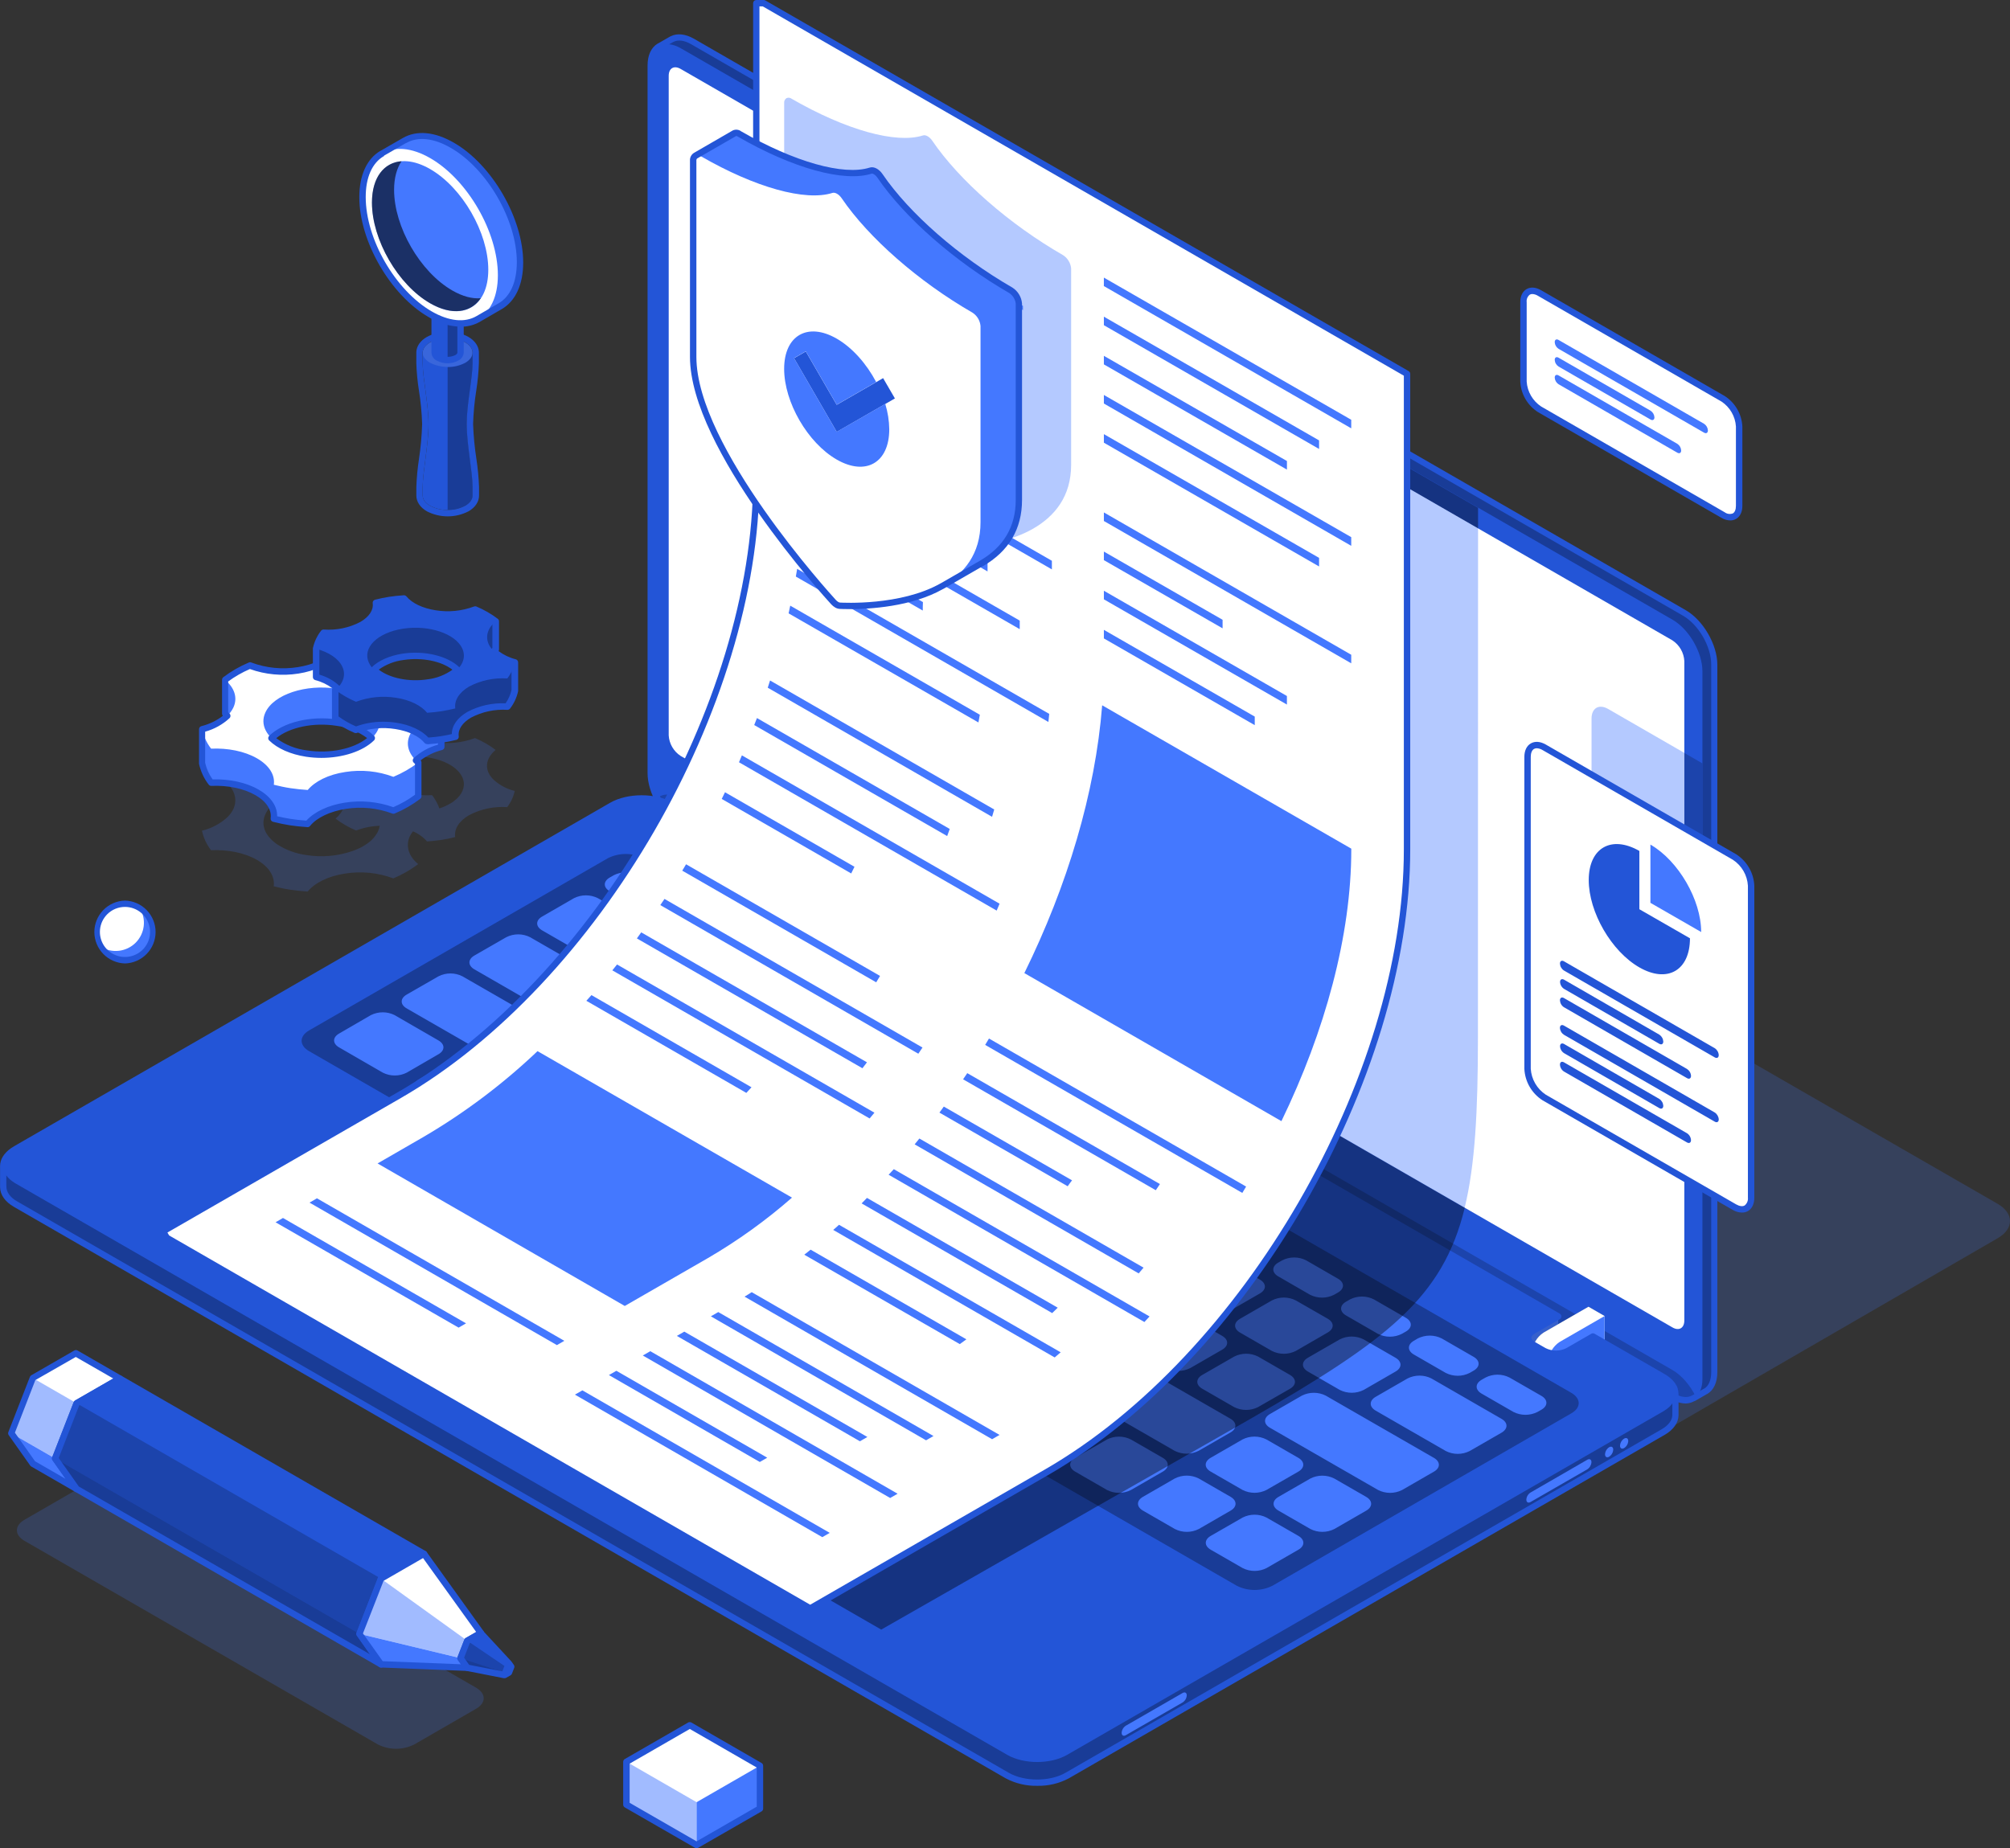 <?xml version="1.0" encoding="UTF-8"?> <svg xmlns="http://www.w3.org/2000/svg" width="573" height="527" viewBox="0 0 573 527" fill="none"><rect x="0" y="0" width="573" height="527" fill="#333333" stroke="none"/> <g clip-path="url(#clip0_14228_36140)"> <path opacity="0.2" d="M155.79 256.125L175.78 267.636L182.93 263.518C183.986 262.982 185.155 262.702 186.34 262.702C187.525 262.702 188.693 262.982 189.75 263.518L192.877 265.314C194.756 266.398 194.756 268.157 192.877 269.241L185.727 273.337L408.57 401.77L415.712 397.652C416.77 397.115 417.939 396.835 419.126 396.835C420.312 396.835 421.482 397.115 422.539 397.652L425.659 399.447C427.546 400.539 427.546 402.29 425.659 403.382L418.517 407.5L438.499 419.019C443.212 421.73 450.846 421.73 455.545 419.019L569.476 353.07C574.175 350.359 574.175 345.962 569.476 343.251L286.753 180.393C282.048 177.682 274.413 177.682 269.715 180.393L155.783 246.298C151.085 249.01 151.085 253.406 155.79 256.125Z" fill="#4478FF"></path> <path d="M191.409 11.219L188.032 13.161C186.498 14.055 185.551 15.952 185.551 18.649V220.461C185.551 225.876 189.361 232.478 194.074 235.189L476.782 398.113C479.109 399.454 481.187 399.579 482.758 398.736H482.809L486.193 396.787C487.749 395.9 488.711 394.002 488.711 391.277V189.457C488.711 184.042 484.886 177.447 480.174 174.729L197.458 11.812C195.138 10.471 193.053 10.347 191.519 11.167L191.446 11.211L191.409 11.219Z" fill="#2355D7"></path> <g style="mix-blend-mode:overlay" opacity="0.2"> <path d="M458.452 202.156C455.838 200.654 453.717 201.878 453.709 204.882V293.796C453.798 295.437 454.272 297.035 455.095 298.458C455.918 299.881 457.065 301.091 458.444 301.989L485.276 317.45V217.647L458.452 202.156Z" fill="black"></path> </g> <g style="mix-blend-mode:overlay" opacity="0.3"> <path d="M480.159 174.729L197.458 11.812C195.138 10.471 193.053 10.347 191.519 11.167L191.446 11.211L188.083 13.153C189.625 12.281 191.754 12.42 194.081 13.761L476.789 176.693C481.502 179.404 485.32 186.006 485.32 191.421V393.218C485.32 395.915 484.365 397.82 482.831 398.707L486.208 396.765C487.764 395.878 488.726 393.98 488.726 391.255V189.457C488.689 184.042 484.872 177.447 480.159 174.729Z" fill="black"></path> </g> <g style="mix-blend-mode:overlay" opacity="0.2"> <path d="M476.752 390.632L194.044 227.708C191.335 226.147 188.905 226.242 187.371 227.576C188.927 230.756 191.328 233.629 194.044 235.189L476.752 398.113C479.454 399.674 481.891 399.579 483.425 398.245C481.869 395.072 479.476 392.2 476.752 390.632Z" fill="black"></path> </g> <path d="M480.556 400.187C479.049 400.138 477.581 399.696 476.298 398.905L193.582 235.966C188.634 233.108 184.604 226.147 184.604 220.446V18.671C184.604 15.74 185.632 13.541 187.504 12.413H187.555L190.932 10.471L191.005 10.427C191.065 10.391 191.129 10.361 191.196 10.339C193.061 9.409 195.425 9.658 197.877 11.072L480.585 173.996C485.533 176.846 489.563 183.808 489.57 189.509V391.247C489.57 394.178 488.528 396.413 486.634 397.512H486.582L483.257 399.432L483.147 399.498H483.051C482.289 399.929 481.432 400.165 480.556 400.187ZM188.487 13.937C187.188 14.67 186.469 16.363 186.469 18.634V220.461C186.469 225.59 190.08 231.833 194.544 234.383L477.252 397.307C479.205 398.436 481.011 398.648 482.332 397.915L482.428 397.871L485.702 395.981H485.768C487.089 395.248 487.816 393.555 487.823 391.262V189.457C487.823 184.328 484.197 178.085 479.748 175.535L197.003 12.596C195.058 11.482 193.266 11.255 191.96 11.966L191.842 12.017L188.487 13.937Z" fill="#2355D7"></path> <path d="M476.753 378.482L194.044 215.551C193.056 214.909 192.232 214.043 191.64 213.025C191.047 212.007 190.701 210.865 190.631 209.689V21.624C190.631 19.426 192.165 18.576 194.044 19.66L476.753 182.584C477.744 183.232 478.569 184.103 479.161 185.128C479.753 186.153 480.094 187.302 480.159 188.483V376.519C480.159 378.688 478.632 379.589 476.753 378.482Z" fill="white"></path> <path opacity="0.4" d="M458.452 202.156C455.838 200.654 453.717 201.878 453.709 204.882V293.796C453.798 295.437 454.272 297.035 455.095 298.458C455.918 299.881 457.065 301.091 458.444 301.989L480.152 314.497V214.672L458.452 202.156Z" fill="#4478FF"></path> <path d="M204.27 249.259L205.981 250.233L211.42 247.104V241.206L204.27 245.324C202.391 246.416 202.391 248.167 204.27 249.259Z" fill="#4478FF"></path> <g style="mix-blend-mode:overlay" opacity="0.2"> <path d="M204.27 249.259L205.981 250.233L211.42 247.104V241.206L204.27 245.324C202.391 246.416 202.391 248.167 204.27 249.259Z" fill="black"></path> </g> <path d="M209.548 256.264C209.919 256.432 210.327 256.499 210.731 256.459C211.136 256.419 211.523 256.273 211.853 256.037L224.634 248.665V241.095L220.046 238.45L207.258 245.822C206.305 246.441 205.512 247.276 204.945 248.259C204.377 249.242 204.05 250.346 203.991 251.479C203.955 251.866 204.016 252.256 204.17 252.613C204.324 252.97 204.565 253.283 204.872 253.523V253.523L209.548 256.264Z" fill="#7185A3"></path> <path d="M209.548 256.264C209.919 256.432 210.327 256.499 210.731 256.459C211.136 256.419 211.523 256.273 211.853 256.037L224.634 248.665V241.095L220.046 238.45L207.258 245.822C206.305 246.441 205.512 247.276 204.945 248.259C204.377 249.242 204.05 250.346 203.991 251.479C203.955 251.866 204.016 252.256 204.17 252.613C204.324 252.97 204.565 253.283 204.872 253.523V253.523L209.548 256.264Z" fill="#4478FF"></path> <g style="mix-blend-mode:overlay" opacity="0.5"> <path d="M224.634 241.096L211.876 248.489C210.923 249.107 210.13 249.941 209.561 250.923C208.992 251.905 208.663 253.006 208.602 254.139C208.602 256.22 210.07 257.07 211.883 256.03L224.664 248.658L224.634 241.096Z" fill="black"></path> </g> <path d="M437.068 383.414L438.771 384.396L444.21 381.26V375.397L437.053 379.516C435.174 380.563 435.181 382.329 437.068 383.414Z" fill="#4478FF"></path> <g style="mix-blend-mode:overlay" opacity="0.2"> <path d="M437.068 383.414L438.771 384.396L444.21 381.26V375.397L437.053 379.516C435.174 380.563 435.181 382.329 437.068 383.414Z" fill="black"></path> </g> <path d="M442.338 390.39C442.707 390.558 443.114 390.625 443.518 390.585C443.921 390.545 444.307 390.4 444.636 390.163L457.424 382.784V375.251L452.836 372.605L440.041 379.977C439.091 380.597 438.3 381.432 437.732 382.413C437.165 383.394 436.836 384.495 436.774 385.627C436.738 386.015 436.8 386.406 436.954 386.764C437.108 387.122 437.349 387.437 437.655 387.679L442.338 390.39Z" fill="#7185A3"></path> <path d="M442.338 390.39C442.707 390.558 443.114 390.625 443.518 390.585C443.921 390.545 444.307 390.4 444.636 390.163L457.424 382.784V375.251L452.836 372.605L440.041 379.977C439.091 380.597 438.3 381.432 437.732 382.413C437.165 383.394 436.836 384.495 436.774 385.627C436.738 386.015 436.8 386.406 436.954 386.764C437.108 387.122 437.349 387.437 437.655 387.679L442.338 390.39Z" fill="white"></path> <path d="M457.424 375.251L444.629 382.623C443.678 383.243 442.888 384.077 442.32 385.059C441.753 386.04 441.424 387.141 441.362 388.272C441.362 390.361 442.83 391.203 444.636 390.163L457.424 382.784V375.251Z" fill="#4478FF"></path> <path d="M477.619 396.948C477.615 396.919 477.615 396.889 477.619 396.86C477.581 396.659 477.53 396.461 477.465 396.267C477.468 396.245 477.468 396.222 477.465 396.201C477.395 396 477.312 395.804 477.215 395.614V395.549C477.115 395.366 477.005 395.19 476.885 395.021C476.868 394.983 476.848 394.946 476.826 394.911C476.701 394.742 476.554 394.567 476.407 394.398L476.327 394.295C475.698 393.631 474.973 393.065 474.176 392.617L454.128 381.091L446.985 385.216C445.929 385.753 444.76 386.033 443.575 386.033C442.39 386.033 441.221 385.753 440.165 385.216L438.748 384.403L437.045 383.421C435.158 382.337 435.151 380.571 437.045 379.494L439.086 378.321L444.225 375.39L221.367 246.958L214.217 251.076C213.161 251.612 211.992 251.892 210.807 251.892C209.622 251.892 208.454 251.612 207.397 251.076L206.003 250.233L204.292 249.259C202.413 248.167 202.413 246.415 204.292 245.324L206.326 244.158L211.464 241.227L191.475 229.708C186.762 226.997 179.135 226.997 174.436 229.708L4.434 327.628C4.153 327.786 3.881 327.96 3.619 328.148C1.828 329.409 0.932 330.948 0.918 332.494V338.356C0.866 340.166 2.026 342.02 4.434 343.375L287.135 506.306C291.848 509.018 299.483 509.018 304.181 506.306L474.132 408.365C476.466 407.024 477.626 405.265 477.648 403.499V403.455V397.593C477.657 397.378 477.647 397.162 477.619 396.948V396.948Z" fill="#2355D7"></path> <g style="mix-blend-mode:overlay" opacity="0.3"> <path d="M477.619 397.065C477.846 398.993 476.694 400.964 474.132 402.437L304.195 500.379C299.497 503.09 291.863 503.09 287.15 500.379L4.441 337.447C2.092 336.092 0.918 334.318 0.91 332.538V338.327C0.859 340.137 2.019 341.991 4.427 343.346L287.128 506.277C291.841 508.989 299.475 508.989 304.173 506.277L474.124 408.335C476.459 406.994 477.619 405.236 477.641 403.47V403.426V397.564C477.647 397.397 477.64 397.231 477.619 397.065Z" fill="black"></path> </g> <path d="M295.68 509.201C292.551 509.264 289.458 508.528 286.695 507.061L3.986 344.13C1.446 342.665 0.044 340.679 0.015 338.502C0.011 338.444 0.011 338.385 0.015 338.327V332.464C0.015 330.589 1.145 328.801 3.105 327.416C3.384 327.218 3.685 327.02 3.994 326.844L173.937 228.895C178.878 226.044 186.931 226.044 191.886 228.895L211.876 240.421C212.014 240.501 212.13 240.616 212.21 240.754C212.29 240.892 212.332 241.049 212.332 241.209C212.332 241.369 212.29 241.526 212.21 241.664C212.13 241.802 212.014 241.917 211.876 241.997L204.725 246.115C204.116 246.467 203.771 246.892 203.771 247.287C203.771 247.683 204.123 248.115 204.725 248.467L207.853 250.262C208.77 250.72 209.782 250.959 210.807 250.959C211.833 250.959 212.845 250.72 213.762 250.262L220.905 246.144C221.045 246.065 221.203 246.024 221.364 246.024C221.525 246.024 221.683 246.065 221.823 246.144L444.665 374.569C444.804 374.649 444.919 374.764 445 374.902C445.08 375.04 445.122 375.197 445.122 375.357C445.122 375.517 445.08 375.674 445 375.812C444.919 375.95 444.804 376.065 444.665 376.145L437.508 380.263C436.906 380.615 436.561 381.04 436.561 381.435C436.561 381.831 436.913 382.263 437.523 382.615L439.152 383.56L439.226 383.597L440.642 384.41C441.555 384.862 442.56 385.098 443.579 385.098C444.598 385.098 445.603 384.862 446.515 384.41L453.658 380.292C453.797 380.213 453.953 380.172 454.113 380.172C454.273 380.172 454.43 380.213 454.568 380.292L474.558 391.811C475.436 392.308 476.235 392.933 476.929 393.665L477.046 393.812C477.193 393.98 477.362 394.178 477.501 394.376C477.534 394.425 477.564 394.477 477.59 394.53C477.72 394.719 477.84 394.914 477.949 395.116C477.969 395.154 477.986 395.193 478.001 395.233C478.107 395.448 478.2 395.668 478.28 395.893V395.988C478.349 396.229 478.406 396.474 478.448 396.721C478.452 396.767 478.452 396.814 478.448 396.86C478.486 397.083 478.505 397.308 478.507 397.534V403.44C478.511 403.492 478.511 403.543 478.507 403.594C478.441 405.734 477.039 407.698 474.543 409.134L304.651 507.091C301.889 508.544 298.802 509.271 295.68 509.201V509.201ZM1.821 338.143C1.828 338.212 1.828 338.28 1.821 338.349C1.821 339.902 2.871 341.397 4.882 342.555L287.583 505.486C292.039 508.051 299.27 508.051 303.733 505.486L473.684 407.544C475.637 406.423 476.723 404.972 476.745 403.462C476.742 403.419 476.742 403.374 476.745 403.331V397.527C476.757 397.378 476.757 397.229 476.745 397.08V397.08C476.745 397.08 476.745 396.999 476.745 396.985C476.719 396.843 476.682 396.703 476.635 396.567C476.631 396.538 476.631 396.508 476.635 396.479C476.591 396.355 476.518 396.193 476.444 396.039L476.4 395.952C476.324 395.813 476.241 395.679 476.151 395.549C476.132 395.52 476.115 395.491 476.099 395.461C475.991 395.307 475.873 395.161 475.747 395.021L475.688 394.948C475.121 394.344 474.465 393.83 473.743 393.424L454.128 382.146L447.448 386.001C446.252 386.618 444.925 386.94 443.579 386.94C442.233 386.94 440.906 386.618 439.71 386.001L438.367 385.224L438.286 385.187L436.583 384.198C436.018 383.991 435.531 383.616 435.187 383.124C434.843 382.632 434.658 382.047 434.658 381.446C434.658 380.846 434.843 380.261 435.187 379.768C435.531 379.276 436.018 378.902 436.583 378.695L442.368 375.368L221.367 247.991L214.672 251.845C213.477 252.463 212.15 252.785 210.804 252.785C209.457 252.785 208.131 252.463 206.935 251.845L203.8 250.05C203.234 249.845 202.744 249.47 202.398 248.977C202.052 248.484 201.866 247.897 201.866 247.295C201.866 246.693 202.052 246.105 202.398 245.612C202.744 245.12 203.234 244.745 203.8 244.54L209.578 241.205L190.961 230.478C186.505 227.913 179.274 227.913 174.811 230.478L4.86 328.42C4.605 328.562 4.36 328.721 4.126 328.896C2.658 329.936 1.821 331.219 1.806 332.501V338.143H1.821Z" fill="#2355D7"></path> <g style="mix-blend-mode:overlay" opacity="0.3"> <path d="M362.769 452.133C361.185 452.935 359.433 453.353 357.656 453.353C355.879 453.353 354.128 452.935 352.543 452.133L88.106 299.717C85.28 298.09 85.28 295.445 88.106 293.818L173.262 244.723C174.847 243.919 176.6 243.5 178.379 243.5C180.157 243.5 181.91 243.919 183.495 244.723L447.925 397.139C450.751 398.766 450.758 401.403 447.925 403.001L362.769 452.133Z" fill="black"></path> </g> <path d="M115.951 305.85C114.894 306.385 113.726 306.664 112.541 306.664C111.356 306.664 110.188 306.385 109.131 305.85L96.652 298.64C94.772 297.555 94.772 295.789 96.652 294.712L105.71 289.458C106.766 288.923 107.933 288.645 109.117 288.645C110.3 288.645 111.467 288.923 112.523 289.458L125.003 296.669C126.882 297.753 126.889 299.512 125.003 300.596L115.951 305.85ZM163.667 300.626C165.554 299.549 165.547 297.783 163.667 296.698L131.83 278.379C130.773 277.842 129.605 277.562 128.42 277.562C127.235 277.562 126.066 277.842 125.01 278.379L115.929 283.596C114.042 284.681 114.042 286.439 115.929 287.524L147.767 305.843C148.824 306.378 149.992 306.657 151.177 306.657C152.362 306.657 153.53 306.378 154.587 305.843L163.667 300.626ZM144.339 311.757C146.218 310.672 146.218 308.906 144.339 307.829L135.243 302.582C134.187 302.046 133.019 301.766 131.833 301.766C130.648 301.766 129.48 302.046 128.423 302.582L119.379 307.814C117.5 308.906 117.5 310.657 119.379 311.742L128.482 316.988C129.538 317.523 130.705 317.802 131.888 317.802C133.072 317.802 134.239 317.523 135.295 316.988L144.339 311.757ZM163.667 322.895C165.547 321.81 165.547 320.051 163.667 318.967L154.616 313.728C153.56 313.191 152.391 312.911 151.206 312.911C150.021 312.911 148.853 313.191 147.796 313.728L138.708 318.96C136.829 320.051 136.836 321.803 138.708 322.895L147.804 328.134C148.86 328.669 150.029 328.948 151.213 328.948C152.398 328.948 153.567 328.669 154.623 328.134L163.667 322.895ZM182.996 334.033C184.876 332.948 184.876 331.19 182.996 330.105L173.893 324.866C172.837 324.333 171.671 324.055 170.487 324.055C169.304 324.055 168.137 324.333 167.081 324.866L157.993 330.098C156.114 331.182 156.121 332.948 157.993 334.025L167.096 339.287C168.152 339.822 169.321 340.1 170.506 340.1C171.69 340.1 172.859 339.822 173.915 339.287L182.996 334.033ZM312.139 408.453C314.011 407.376 314.011 405.61 312.139 404.525L289.874 391.702C288.819 391.165 287.651 390.885 286.467 390.885C285.283 390.885 284.116 391.165 283.061 391.702L273.973 396.934C272.094 398.018 272.094 399.784 273.973 400.869L296.297 413.692C297.352 414.227 298.519 414.506 299.703 414.506C300.887 414.506 302.054 414.227 303.109 413.692L312.139 408.453ZM350.767 408.453C352.654 407.368 352.646 405.61 350.767 404.525L328.502 391.694C327.445 391.159 326.277 390.881 325.092 390.881C323.907 390.881 322.739 391.159 321.682 391.694L312.601 396.926C310.715 398.011 310.722 399.769 312.601 400.854L334.866 413.685C335.924 414.218 337.092 414.496 338.276 414.496C339.461 414.496 340.629 414.218 341.686 413.685L350.767 408.453ZM279.64 389.716C281.52 388.624 281.52 386.873 279.64 385.788L270.603 380.556C269.547 380.021 268.378 379.742 267.194 379.742C266.009 379.742 264.841 380.021 263.784 380.556L254.696 385.795C252.816 386.873 252.816 388.639 254.696 389.723L263.754 394.977C264.812 395.51 265.98 395.788 267.164 395.788C268.349 395.788 269.517 395.51 270.574 394.977L279.64 389.716ZM260.326 378.585C262.213 377.508 262.198 375.749 260.326 374.665L193.237 336.004C192.181 335.471 191.014 335.193 189.831 335.193C188.647 335.193 187.48 335.471 186.424 336.004L177.373 341.236C175.494 342.313 175.494 344.079 177.373 345.163L244.448 383.817C245.505 384.354 246.675 384.633 247.861 384.633C249.048 384.633 250.217 384.354 251.275 383.817L260.326 378.585ZM207.471 268.281C209.358 267.197 209.35 265.438 207.471 264.361L181.778 249.559C180.721 249.024 179.553 248.745 178.368 248.745C177.183 248.745 176.015 249.024 174.958 249.559L173.827 250.211C171.941 251.296 171.948 253.054 173.827 254.139L199.521 268.941C200.578 269.476 201.746 269.755 202.931 269.755C204.116 269.755 205.284 269.476 206.341 268.941L207.471 268.281ZM226.8 279.427C228.687 278.342 228.679 276.576 226.8 275.499L217.697 270.252C216.642 269.718 215.475 269.439 214.291 269.439C213.107 269.439 211.94 269.718 210.885 270.252L209.747 270.905C207.867 271.989 207.875 273.748 209.747 274.832L218.842 280.079C219.9 280.612 221.068 280.89 222.252 280.89C223.437 280.89 224.605 280.612 225.662 280.079L226.8 279.427ZM246.129 290.565C248.008 289.48 248.008 287.722 246.129 286.63L237.033 281.398C235.977 280.861 234.809 280.581 233.623 280.581C232.438 280.581 231.27 280.861 230.213 281.398L229.076 282.05C227.196 283.135 227.204 284.893 229.076 285.978L238.171 291.224C239.228 291.759 240.396 292.038 241.581 292.038C242.766 292.038 243.934 291.759 244.991 291.224L246.129 290.565ZM265.465 301.703C267.351 300.618 267.344 298.86 265.465 297.775L256.362 292.536C255.305 292.001 254.137 291.722 252.952 291.722C251.767 291.722 250.599 292.001 249.542 292.536L248.404 293.195C246.518 294.273 246.525 296.039 248.404 297.116L257.5 302.362C258.555 302.897 259.722 303.176 260.906 303.176C262.09 303.176 263.257 302.897 264.312 302.362L265.465 301.703ZM284.794 312.848C286.673 311.757 286.673 309.998 284.794 308.913L275.691 303.667C274.635 303.132 273.468 302.853 272.285 302.853C271.101 302.853 269.934 303.132 268.878 303.667L267.74 304.326C265.861 305.411 265.861 307.162 267.74 308.247L276.843 313.493C277.9 314.03 279.068 314.31 280.253 314.31C281.438 314.31 282.607 314.03 283.663 313.493L284.794 312.848ZM304.122 323.979C306.002 322.895 306.002 321.136 304.122 320.051L295.027 314.812C293.971 314.277 292.804 313.999 291.621 313.999C290.437 313.999 289.27 314.277 288.214 314.812L287.077 315.472C285.197 316.556 285.197 318.307 287.077 319.399L296.172 324.639C297.229 325.174 298.397 325.452 299.582 325.452C300.767 325.452 301.935 325.174 302.992 324.639L304.122 323.979ZM323.459 335.125C325.338 334.033 325.338 332.274 323.459 331.19L314.37 325.95C313.312 325.417 312.142 325.14 310.957 325.14C309.771 325.14 308.602 325.417 307.543 325.95L306.413 326.61C304.534 327.687 304.534 329.453 306.413 330.537L315.508 335.784C316.566 336.315 317.734 336.592 318.918 336.592C320.102 336.592 321.27 336.315 322.328 335.784L323.459 335.125ZM342.787 346.263C344.667 345.178 344.667 343.412 342.787 342.328L333.67 337.088C332.613 336.553 331.445 336.275 330.26 336.275C329.075 336.275 327.907 336.553 326.85 337.088L325.72 337.741C323.84 338.825 323.84 340.584 325.72 341.668L334.815 346.907C335.87 347.442 337.038 347.721 338.221 347.721C339.405 347.721 340.572 347.442 341.627 346.907L342.787 346.263ZM362.116 357.401C363.995 356.316 363.988 354.55 362.116 353.466L353.013 348.226C351.958 347.692 350.791 347.413 349.607 347.413C348.423 347.413 347.256 347.692 346.201 348.226L345.063 348.879C343.176 349.963 343.184 351.722 345.063 352.806L354.158 358.053C355.214 358.586 356.381 358.864 357.565 358.864C358.748 358.864 359.915 358.586 360.971 358.053L362.116 357.401ZM381.438 368.539C383.324 367.454 383.317 365.696 381.438 364.611L372.349 359.365C371.293 358.83 370.124 358.551 368.94 358.551C367.755 358.551 366.586 358.83 365.53 359.365L364.392 360.017C362.513 361.101 362.513 362.86 364.392 363.944L373.48 369.191C374.537 369.724 375.705 370.002 376.89 370.002C378.074 370.002 379.242 369.724 380.3 369.191L381.438 368.539ZM400.774 379.677C402.653 378.592 402.653 376.834 400.774 375.749L391.671 370.503C390.615 369.968 389.448 369.689 388.265 369.689C387.081 369.689 385.914 369.968 384.858 370.503L383.721 371.162C381.834 372.239 381.841 373.998 383.721 375.082L392.816 380.329C393.872 380.862 395.039 381.14 396.222 381.14C397.406 381.14 398.573 380.862 399.629 380.329L400.774 379.677ZM420.103 390.815C421.982 389.73 421.982 387.972 420.103 386.887L411.007 381.641C409.949 381.106 408.78 380.827 407.593 380.827C406.407 380.827 405.238 381.106 404.18 381.641L403.057 382.3C401.178 383.385 401.178 385.143 403.057 386.228L412.145 391.467C413.202 392.002 414.37 392.281 415.555 392.281C416.74 392.281 417.908 392.002 418.965 391.467L420.103 390.815ZM439.431 401.953C441.311 400.869 441.303 399.11 439.431 398.018L430.314 392.779C429.258 392.244 428.091 391.965 426.908 391.965C425.724 391.965 424.557 392.244 423.501 392.779L422.364 393.431C420.484 394.523 420.484 396.281 422.364 397.366L431.459 402.605C432.516 403.138 433.684 403.415 434.869 403.415C436.053 403.415 437.221 403.138 438.279 402.605L439.431 401.953ZM182.996 311.771C184.876 310.679 184.876 308.928 182.996 307.844L173.901 302.597C172.843 302.06 171.674 301.78 170.487 301.78C169.301 301.78 168.131 302.06 167.074 302.597L157.993 307.829C156.114 308.913 156.114 310.672 157.993 311.764L167.096 317.003C168.152 317.538 169.321 317.817 170.506 317.817C171.69 317.817 172.859 317.538 173.915 317.003L182.996 311.771ZM202.332 322.909C204.212 321.825 204.212 320.066 202.332 318.982L193.23 313.735C192.173 313.2 191.005 312.921 189.82 312.921C188.635 312.921 187.467 313.2 186.41 313.735L177.329 318.967C175.45 320.051 175.45 321.817 177.329 322.902L186.424 328.141C187.48 328.676 188.647 328.955 189.831 328.955C191.014 328.955 192.181 328.676 193.237 328.141L202.332 322.909ZM221.661 334.047C223.54 332.963 223.54 331.197 221.661 330.12L212.566 324.873C211.509 324.338 210.341 324.059 209.156 324.059C207.971 324.059 206.803 324.338 205.746 324.873L196.665 330.112C194.786 331.19 194.786 332.948 196.665 334.04L205.746 339.287C206.803 339.822 207.971 340.1 209.156 340.1C210.341 340.1 211.509 339.822 212.566 339.287L221.661 334.047ZM240.99 345.185C242.869 344.101 242.862 342.335 240.99 341.258L231.895 336.018C230.838 335.482 229.67 335.202 228.485 335.202C227.299 335.202 226.131 335.482 225.075 336.018L215.994 341.25C214.115 342.342 214.115 344.101 215.994 345.185L225.089 350.417C226.145 350.952 227.312 351.231 228.496 351.231C229.679 351.231 230.846 350.952 231.902 350.417L240.99 345.185ZM260.326 356.324C262.213 355.239 262.205 353.48 260.326 352.396L251.231 347.149C250.175 346.616 249.008 346.338 247.824 346.338C246.641 346.338 245.474 346.616 244.418 347.149L235.33 352.389C233.443 353.466 233.451 355.232 235.33 356.316L244.426 361.563C245.484 362.098 246.653 362.377 247.839 362.377C249.025 362.377 250.195 362.098 251.253 361.563L260.326 356.324ZM279.655 367.469C281.542 366.384 281.534 364.618 279.655 363.534L270.559 358.287C269.501 357.756 268.334 357.48 267.15 357.48C265.965 357.48 264.798 357.756 263.74 358.287L254.659 363.527C252.78 364.611 252.78 366.37 254.659 367.454L263.754 372.694C264.811 373.229 265.979 373.507 267.164 373.507C268.349 373.507 269.517 373.229 270.574 372.694L279.655 367.469ZM298.991 378.6C300.878 377.515 300.863 375.764 298.991 374.672L289.896 369.433C288.839 368.896 287.671 368.616 286.486 368.616C285.3 368.616 284.132 368.896 283.076 369.433L273.995 374.672C272.116 375.749 272.116 377.501 273.995 378.592L283.098 383.839C284.153 384.374 285.32 384.653 286.504 384.653C287.688 384.653 288.855 384.374 289.91 383.839L298.991 378.6ZM318.32 389.745C320.199 388.661 320.192 386.895 318.32 385.81L309.224 380.571C308.168 380.036 306.999 379.757 305.814 379.757C304.63 379.757 303.461 380.036 302.405 380.571L293.324 385.803C291.437 386.887 291.444 388.646 293.324 389.738L302.39 394.977C303.447 395.512 304.615 395.791 305.8 395.791C306.985 395.791 308.153 395.512 309.21 394.977L318.32 389.745ZM232.43 318.036C234.31 316.952 234.31 315.193 232.43 314.109L223.335 308.869C222.28 308.333 221.113 308.053 219.929 308.053C218.745 308.053 217.577 308.333 216.523 308.869L207.434 314.101C205.555 315.193 205.555 316.952 207.434 318.036L216.53 323.283C217.586 323.816 218.753 324.094 219.936 324.094C221.119 324.094 222.286 323.816 223.342 323.283L232.43 318.036ZM251.759 329.174C253.638 328.09 253.638 326.331 251.759 325.247L242.664 320.007C241.608 319.473 240.441 319.194 239.257 319.194C238.074 319.194 236.907 319.473 235.851 320.007L226.763 325.232C224.884 326.324 224.884 328.083 226.763 329.167L235.859 334.414C236.917 334.945 238.084 335.221 239.269 335.221C240.453 335.221 241.62 334.945 242.678 334.414L251.759 329.174ZM271.088 340.313C272.967 339.228 272.96 337.469 271.088 336.385L261.993 331.146C260.935 330.612 259.767 330.335 258.583 330.335C257.398 330.335 256.23 330.612 255.173 331.146L246.085 336.356C244.205 337.447 244.205 339.206 246.085 340.291L255.187 345.515C256.243 346.048 257.41 346.326 258.594 346.326C259.777 346.326 260.944 346.048 262 345.515L271.088 340.313ZM290.424 351.429C292.303 350.344 292.296 348.578 290.424 347.494L281.321 342.254C280.265 341.719 279.096 341.441 277.911 341.441C276.727 341.441 275.558 341.719 274.502 342.254L265.421 347.479C263.541 348.571 263.541 350.329 265.421 351.414L274.524 356.661C275.58 357.194 276.746 357.472 277.93 357.472C279.113 357.472 280.28 357.194 281.336 356.661L290.424 351.429ZM309.753 362.559C311.632 361.475 311.625 359.716 309.753 358.632L300.657 353.392C299.601 352.857 298.432 352.579 297.248 352.579C296.063 352.579 294.894 352.857 293.838 353.392L284.757 358.624C282.878 359.709 282.878 361.468 284.757 362.552L293.86 367.799C294.915 368.334 296.082 368.612 297.266 368.612C298.45 368.612 299.617 368.334 300.672 367.799L309.753 362.559ZM329.082 373.697C330.961 372.62 330.954 370.862 329.082 369.77L319.986 364.531C318.931 363.994 317.764 363.714 316.58 363.714C315.396 363.714 314.229 363.994 313.174 364.531L304.093 369.763C302.206 370.847 302.206 372.606 304.093 373.697L313.189 378.937C314.244 379.472 315.411 379.75 316.595 379.75C317.778 379.75 318.945 379.472 320.001 378.937L329.082 373.697ZM348.418 384.843C350.304 383.751 350.297 382 348.418 380.908L339.322 375.669C338.265 375.135 337.097 374.858 335.912 374.858C334.728 374.858 333.56 375.135 332.503 375.669L323.414 380.908C321.542 381.992 321.542 383.751 323.414 384.843L332.503 390.082C333.561 390.617 334.73 390.896 335.916 390.896C337.102 390.896 338.272 390.617 339.33 390.082L348.418 384.843ZM367.754 395.981C369.633 394.896 369.626 393.138 367.754 392.046L358.658 386.807C357.602 386.272 356.434 385.993 355.249 385.993C354.064 385.993 352.896 386.272 351.839 386.807L342.729 392.046C340.849 393.123 340.849 394.889 342.729 395.974L351.824 401.213C352.882 401.746 354.049 402.023 355.234 402.023C356.418 402.023 357.586 401.746 358.644 401.213L367.754 395.981ZM408.775 419.62C410.662 418.543 410.655 416.777 408.775 415.692L377.943 397.945C376.887 397.412 375.72 397.134 374.537 397.134C373.354 397.134 372.187 397.412 371.131 397.945L362.043 403.184C360.163 404.261 360.163 406.027 362.043 407.112L392.875 424.859C393.933 425.39 395.1 425.667 396.285 425.667C397.469 425.667 398.637 425.39 399.695 424.859L408.775 419.62ZM389.469 430.744C391.355 429.659 391.348 427.9 389.469 426.816L380.366 421.577C379.31 421.042 378.143 420.763 376.96 420.763C375.776 420.763 374.609 421.042 373.553 421.577L364.473 426.809C362.593 427.893 362.586 429.652 364.473 430.736L373.568 435.976C374.625 436.51 375.793 436.789 376.978 436.789C378.163 436.789 379.331 436.51 380.388 435.976L389.469 430.744ZM370.147 441.874C372.026 440.79 372.019 439.031 370.147 437.939L361.052 432.707C359.996 432.172 358.829 431.894 357.645 431.894C356.462 431.894 355.295 432.172 354.239 432.707L345.144 437.939C343.272 439.024 343.272 440.79 345.144 441.874L354.247 447.114C355.302 447.648 356.469 447.927 357.653 447.927C358.836 447.927 360.004 447.648 361.059 447.114L370.147 441.874ZM350.818 430.736C352.698 429.652 352.69 427.893 350.818 426.801L341.723 421.562C340.667 421.029 339.5 420.751 338.317 420.751C337.133 420.751 335.966 421.029 334.91 421.562L325.822 426.801C323.943 427.886 323.943 429.644 325.822 430.729L334.925 435.976C335.982 436.51 337.15 436.789 338.335 436.789C339.52 436.789 340.688 436.51 341.745 435.976L350.818 430.736ZM370.125 419.613C372.004 418.528 371.997 416.762 370.125 415.678L361.03 410.438C359.973 409.904 358.805 409.625 357.62 409.625C356.435 409.625 355.267 409.904 354.21 410.438L345.129 415.67C343.25 416.755 343.242 418.514 345.129 419.598L354.225 424.837C355.281 425.372 356.45 425.651 357.634 425.651C358.819 425.651 359.988 425.372 361.044 424.837L370.125 419.613ZM331.49 419.613C333.369 418.536 333.361 416.77 331.49 415.685L322.394 410.446C321.337 409.911 320.169 409.632 318.984 409.632C317.799 409.632 316.631 409.911 315.574 410.446L306.494 415.678C304.614 416.762 304.614 418.521 306.494 419.605L315.589 424.852C316.646 425.387 317.814 425.666 318.999 425.666C320.184 425.666 321.352 425.387 322.409 424.852L331.49 419.613ZM174.437 284.585C176.323 283.508 176.316 281.75 174.437 280.658L151.129 267.233C150.075 266.697 148.909 266.417 147.727 266.417C146.544 266.417 145.378 266.697 144.324 267.233L135.236 272.458C133.349 273.543 133.349 275.309 135.236 276.393L158.543 289.825C159.6 290.36 160.768 290.638 161.953 290.638C163.138 290.638 164.306 290.36 165.363 289.825L174.437 284.585ZM193.765 295.724C195.652 294.646 195.645 292.88 193.765 291.796L184.67 286.527C183.615 285.992 182.447 285.714 181.264 285.714C180.08 285.714 178.913 285.992 177.858 286.527L168.777 291.759C166.89 292.844 166.89 294.602 168.777 295.687L177.872 300.933C178.929 301.468 180.097 301.747 181.282 301.747C182.467 301.747 183.635 301.468 184.692 300.933L193.765 295.724ZM213.094 306.869C214.981 305.784 214.974 304.026 213.094 302.941L203.999 297.695C202.942 297.16 201.774 296.881 200.589 296.881C199.404 296.881 198.236 297.16 197.179 297.695L188.091 302.927C186.212 304.011 186.212 305.777 188.091 306.862L197.194 312.101C198.25 312.636 199.419 312.915 200.604 312.915C201.788 312.915 202.957 312.636 204.013 312.101L213.094 306.869ZM281.857 324.25C283.737 323.158 283.729 321.4 281.857 320.315L272.762 315.105C271.707 314.569 270.54 314.289 269.356 314.289C268.171 314.289 267.004 314.569 265.949 315.105L256.861 320.345C254.982 321.429 254.989 323.188 256.861 324.272L265.957 329.519C267.012 330.054 268.179 330.332 269.363 330.332C270.547 330.332 271.714 330.054 272.769 329.519L281.857 324.25ZM301.186 335.388C303.073 334.296 303.065 332.538 301.186 331.461L292.091 326.214C291.035 325.681 289.868 325.403 288.684 325.403C287.501 325.403 286.334 325.681 285.278 326.214L276.19 331.453C274.303 332.538 274.311 334.296 276.19 335.381L285.278 340.62C286.336 341.155 287.506 341.434 288.692 341.434C289.878 341.434 291.047 341.155 292.105 340.62L301.186 335.388ZM320.522 346.519C322.401 345.442 322.401 343.683 320.522 342.591L311.419 337.352C310.364 336.817 309.197 336.538 308.013 336.538C306.829 336.538 305.662 336.817 304.607 337.352L295.519 342.584C293.639 343.669 293.639 345.427 295.519 346.512L304.614 351.758C305.67 352.293 306.837 352.572 308.02 352.572C309.204 352.572 310.371 352.293 311.427 351.758L320.522 346.519ZM339.851 357.664C341.738 356.58 341.73 354.821 339.851 353.73L330.755 348.49C329.7 347.955 328.533 347.677 327.349 347.677C326.166 347.677 324.999 347.955 323.943 348.49L314.862 353.722C312.976 354.814 312.976 356.565 314.862 357.65L323.958 362.896C325.013 363.431 326.18 363.71 327.364 363.71C328.548 363.71 329.715 363.431 330.77 362.896L339.851 357.664ZM359.18 368.803C361.059 367.718 361.052 365.952 359.18 364.868L350.084 359.628C349.028 359.095 347.861 358.817 346.678 358.817C345.495 358.817 344.328 359.095 343.272 359.628L334.184 364.86C332.304 365.952 332.304 367.703 334.184 368.795L343.272 374.035C344.329 374.569 345.497 374.848 346.682 374.848C347.867 374.848 349.035 374.569 350.092 374.035L359.18 368.803ZM378.501 379.941C380.388 378.856 380.388 377.098 378.501 376.013L369.406 370.796C368.349 370.259 367.181 369.979 365.996 369.979C364.811 369.979 363.642 370.259 362.586 370.796L353.498 376.035C351.626 377.112 351.626 378.871 353.498 379.963L362.586 385.202C363.643 385.735 364.811 386.012 365.996 386.012C367.18 386.012 368.348 385.735 369.406 385.202L378.501 379.941ZM397.837 391.079C399.717 390.002 399.717 388.236 397.837 387.151L388.742 381.912C387.686 381.375 386.517 381.095 385.332 381.095C384.147 381.095 382.978 381.375 381.922 381.912L372.841 387.144C370.962 388.236 370.969 389.994 372.841 391.071L381.937 396.318C382.994 396.851 384.162 397.128 385.347 397.128C386.531 397.128 387.699 396.851 388.756 396.318L397.837 391.079ZM428.06 408.504C429.932 407.412 429.932 405.654 428.06 404.569L408.071 393.05C407.014 392.515 405.846 392.236 404.661 392.236C403.476 392.236 402.308 392.515 401.251 393.05L392.163 398.289C390.283 399.374 390.291 401.132 392.163 402.217L412.16 413.736C413.215 414.271 414.382 414.55 415.566 414.55C416.749 414.55 417.916 414.271 418.972 413.736L428.06 408.504ZM243.207 301.967C245.086 300.882 245.086 299.124 243.207 298.039L234.119 292.792C233.06 292.26 231.891 291.982 230.705 291.982C229.52 291.982 228.35 292.26 227.292 292.792L218.211 298.032C216.332 299.116 216.332 300.875 218.211 301.959L227.292 307.199C228.347 307.737 229.516 308.018 230.702 308.018C231.887 308.018 233.056 307.737 234.111 307.199L243.207 301.967ZM262.528 313.105C264.415 312.02 264.408 310.262 262.528 309.177L253.426 303.938C252.37 303.403 251.203 303.124 250.019 303.124C248.836 303.124 247.669 303.403 246.613 303.938L237.569 309.17C235.69 310.247 235.697 312.013 237.569 313.097L246.665 318.344C247.722 318.877 248.89 319.155 250.074 319.155C251.259 319.155 252.427 318.877 253.484 318.344L262.528 313.105ZM185.228 268.552C187.1 267.468 187.1 265.702 185.228 264.625L170.443 256.103C169.386 255.57 168.218 255.293 167.033 255.293C165.849 255.293 164.681 255.57 163.623 256.103L154.543 261.342C152.663 262.427 152.663 264.185 154.543 265.277L169.298 273.784C170.353 274.319 171.52 274.598 172.704 274.598C173.888 274.598 175.055 274.319 176.11 273.784L185.228 268.552ZM204.535 279.691C206.407 278.606 206.407 276.847 204.535 275.763L195.439 270.524C194.383 269.987 193.215 269.707 192.029 269.707C190.844 269.707 189.676 269.987 188.619 270.524L179.575 275.748C177.689 276.833 177.689 278.591 179.575 279.683L188.671 284.923C189.728 285.457 190.896 285.736 192.081 285.736C193.266 285.736 194.434 285.457 195.491 284.923L204.535 279.691ZM223.856 290.829C225.735 289.744 225.735 287.985 223.856 286.901L214.812 281.662C213.757 281.127 212.59 280.848 211.406 280.848C210.222 280.848 209.055 281.127 208 281.662L198.912 286.894C197.04 287.985 197.04 289.744 198.912 290.829L207.978 296.053C209.034 296.59 210.202 296.87 211.387 296.87C212.573 296.87 213.741 296.59 214.797 296.053L223.856 290.829Z" fill="#4478FF"></path> <g style="mix-blend-mode:overlay" opacity="0.2"> <path d="M205.805 435.162C204.221 435.966 202.469 436.385 200.692 436.385C198.915 436.385 197.163 435.966 195.579 435.162L117.603 390.221C114.777 388.595 114.769 385.957 117.603 384.359L167.14 355.781C168.724 354.978 170.476 354.559 172.253 354.559C174.03 354.559 175.782 354.978 177.366 355.781L255.334 400.722C258.161 402.356 258.161 404.987 255.334 406.584L205.805 435.162Z" fill="black"></path> </g> <g style="mix-blend-mode:overlay" opacity="0.2"> <path d="M117.595 386.301L167.132 357.723C168.717 356.921 170.469 356.503 172.245 356.503C174.022 356.503 175.774 356.921 177.358 357.723L255.334 402.686C256.165 403.118 256.83 403.811 257.228 404.657C257.801 403.287 257.228 401.792 255.334 400.722L177.373 355.789C175.789 354.985 174.037 354.566 172.26 354.566C170.483 354.566 168.731 354.985 167.147 355.789L117.61 384.367C115.76 385.437 115.144 386.931 115.723 388.294C116.107 387.44 116.766 386.738 117.595 386.301V386.301Z" fill="black"></path> </g> <path d="M453.68 416.916C453.655 417.321 453.537 417.716 453.335 418.068C453.132 418.42 452.851 418.72 452.513 418.946L436.296 428.289C435.65 428.655 435.122 428.355 435.122 427.615C435.144 427.208 435.261 426.812 435.466 426.459C435.67 426.107 435.954 425.807 436.296 425.585L452.498 416.227C453.144 415.854 453.68 416.147 453.68 416.887V416.916ZM458.723 412.659C458.382 412.881 458.098 413.181 457.895 413.533C457.692 413.886 457.576 414.282 457.556 414.689C457.556 415.421 458.077 415.744 458.716 415.363C459.058 415.143 459.343 414.844 459.547 414.493C459.751 414.141 459.869 413.746 459.89 413.34C459.89 412.563 459.362 412.3 458.723 412.659V412.659ZM462.995 410.197C462.656 410.42 462.373 410.721 462.17 411.073C461.968 411.426 461.85 411.821 461.828 412.226C461.828 412.959 462.349 413.274 463.003 412.893C463.344 412.674 463.627 412.377 463.83 412.026C464.033 411.676 464.15 411.282 464.17 410.878C464.163 410.131 463.671 409.83 462.995 410.197V410.197ZM338.316 483.4C338.292 483.805 338.173 484.199 337.969 484.551C337.765 484.902 337.482 485.2 337.142 485.423L320.933 494.765C320.287 495.139 319.766 494.839 319.751 494.099C319.777 493.692 319.897 493.297 320.102 492.944C320.307 492.592 320.592 492.292 320.933 492.069L337.134 482.733C337.78 482.36 338.316 482.653 338.316 483.4Z" fill="#4478FF"></path> <g style="mix-blend-mode:overlay" opacity="0.4"> <path d="M235.851 43.754V37.892L421.358 144.803V150.665L235.851 43.754ZM417.563 344.372C411.286 370.136 395.363 382.146 356.926 404.298L251.216 464.656L67.809 358.969L66.752 357.144L134.113 318.308C166.597 299.6 195.549 265.277 214.195 227.173L417.563 344.372Z" fill="black"></path> </g> <path opacity="0.4" d="M421.358 150.665L235.851 43.754V142.568C235.851 169.753 227.732 199.46 214.188 227.166L417.533 344.409C420.514 332.171 421.321 316.849 421.321 295.841L421.358 150.665Z" fill="#4478FF"></path> <path d="M298.286 419.796C354.981 387.129 401.06 307.463 401.06 242.209V106.603L217.704 0.916H215.583V136.522C215.583 201.101 169.944 279.947 113.844 312.284L46.483 351.121L47.541 352.946L230.962 458.618L298.286 419.796Z" fill="white"></path> <path d="M230.962 459.527C230.803 459.528 230.646 459.487 230.507 459.409L47.085 353.715C46.946 353.637 46.829 353.523 46.748 353.385L45.691 351.561C45.626 351.451 45.585 351.329 45.57 351.203C45.555 351.077 45.566 350.949 45.603 350.828C45.667 350.596 45.82 350.398 46.028 350.278L113.389 311.441C169.232 279.258 214.695 200.793 214.695 136.471V0.909C214.697 0.668 214.793 0.438 214.963 0.268C215.134 0.098 215.364 0.002 215.605 0H217.726C217.887 0.001 218.044 0.044 218.182 0.125L401.567 105.812C401.706 105.891 401.822 106.007 401.902 106.146C401.982 106.285 402.023 106.443 402.022 106.603V242.209C402.007 307.778 355.685 387.767 298.741 420.624L298.286 419.833L298.741 420.624L231.381 459.461C231.248 459.516 231.105 459.538 230.962 459.527ZM48.209 352.264L230.962 457.563L297.868 419.012C354.313 386.484 400.216 307.169 400.201 242.209V107.123L217.455 1.825H216.5V136.522C216.5 201.394 170.649 280.592 114.299 313.075L47.731 351.436L48.209 352.264Z" fill="#2355D7"></path> <path opacity="0.4" d="M305.355 132.499V76.552C305.285 75.787 305.042 75.048 304.644 74.39C304.246 73.733 303.704 73.174 303.058 72.757C287.737 63.963 273.452 51.433 265.773 40.134C264.995 38.998 263.908 38.368 263.123 38.617C255.451 41.057 241.181 37.093 225.728 28.19C225.517 28.017 225.263 27.907 224.993 27.871C224.724 27.835 224.449 27.874 224.201 27.984C223.968 28.146 223.784 28.368 223.669 28.626C223.554 28.884 223.512 29.169 223.548 29.45V85.382C223.548 111.33 261.926 153.53 263.571 155.325C263.827 155.611 264.124 155.857 264.451 156.058C264.718 156.222 265.02 156.32 265.332 156.344C266.39 156.409 282.951 157.289 294.454 150.782C300.635 147.235 305.355 141.586 305.355 132.499Z" fill="#4478FF"></path> <path d="M226.873 164.397C227.005 163.664 227.138 162.931 227.248 162.198L299.108 203.556C299.035 204.325 298.962 205.087 298.874 205.857L226.873 164.397ZM314.686 168.442V170.889L366.866 200.896V198.456L314.686 168.442ZM290.696 176.956L229.237 141.593C229.237 142.384 229.178 143.176 229.142 143.982L290.696 179.396V176.956ZM281.527 160.491L229.347 130.448V132.888L281.527 162.931V160.491ZM314.686 179.594V182.034L357.697 206.765V204.325L314.686 179.594ZM299.865 159.898L229.347 119.331V121.772L299.865 162.352V159.898ZM261.794 300.45L262.984 298.691L189.427 256.315C189.038 256.901 188.634 257.48 188.238 258.074L261.794 300.45ZM249.784 280.094C250.159 279.485 250.519 278.877 250.878 278.269L195.579 246.437C195.212 247.046 194.845 247.654 194.492 248.255L249.784 280.094ZM229.288 357.767L273.613 383.253C274.245 382.806 274.869 382.351 275.493 381.89L231.087 356.324C230.5 356.792 229.905 357.261 229.318 357.73L229.288 357.767ZM243.589 247.148L206.678 225.898C206.37 226.528 206.054 227.166 205.746 227.803L242.656 249.053C242.965 248.423 243.288 247.786 243.589 247.148ZM239.184 349.23C238.634 349.736 238.09 350.234 237.532 350.696L300.665 387.056C301.237 386.58 301.81 386.089 302.375 385.59L239.184 349.23ZM167.154 285.362L212.764 311.625C213.256 311.097 213.733 310.555 214.232 310.02L168.608 283.743L167.154 285.362ZM182.798 265.849C182.38 266.42 181.976 267.006 181.557 267.578L245.857 304.597C246.283 304.033 246.723 303.476 247.149 302.905L182.798 265.849ZM305.591 336.546L269.055 315.523L267.807 317.245L304.372 338.246C304.761 337.675 305.194 337.088 305.62 336.546H305.591ZM275.742 305.99L274.553 307.748L329.485 339.375L330.667 337.616L275.742 305.99ZM281.931 296.119L280.844 297.937L354.151 340.144C354.518 339.55 354.885 338.935 355.238 338.334L281.931 296.119ZM175.905 275.008C175.464 275.572 175.017 276.122 174.561 276.679L247.913 318.916L249.278 317.267L175.905 275.008ZM253.345 334.971L326.241 376.958C326.74 376.431 327.232 375.896 327.709 375.368L254.798 333.373C254.299 333.915 253.807 334.436 253.315 334.971H253.345ZM247.149 341.566C246.643 342.086 246.143 342.621 245.629 343.134L299.953 374.408C300.481 373.903 301.002 373.382 301.531 372.869L247.149 341.566ZM228.554 151.822C228.481 152.555 228.4 153.354 228.319 154.123L263.057 174.091C263.057 173.285 263.057 172.486 263.108 171.68L228.554 151.822ZM185.389 385.275L183.246 386.499L253.763 427.131L255.885 425.915L185.389 385.275ZM284.126 259.642C284.412 258.99 284.683 258.338 284.955 257.678L211.494 215.383C211.215 216.035 210.943 216.694 210.664 217.347L284.126 259.642ZM160.878 382.315L90.353 341.683L88.239 342.907L158.764 383.539L160.878 382.315ZM195.079 379.692L192.958 380.915L245.145 410.959L247.267 409.735L195.079 379.692ZM204.762 374.115L202.648 375.332L263.997 410.68L266.118 409.464L204.762 374.115ZM314.686 157.274V159.714L348.528 179.162V176.722L314.686 157.274ZM218.717 415.641L175.707 390.859L173.585 392.083L216.603 416.865L218.717 415.641ZM236.541 437.075L166.024 396.443L163.895 397.659L234.42 438.298L236.541 437.075ZM132.857 377.332L80.67 347.288L78.556 348.512L130.736 378.556L132.857 377.332ZM262.088 324.631L260.745 326.295L324.611 363.094C325.066 362.545 325.536 362.002 325.998 361.453L262.088 324.631ZM212.221 369.697L282.826 410.373L284.948 409.149L214.291 368.443C213.601 368.905 212.911 369.33 212.221 369.726V369.697ZM314.686 90.292V92.725L376.035 128.015V125.575L314.686 90.292ZM314.686 101.459V103.899L366.873 133.899V131.451L314.686 101.459ZM314.686 112.619V115.059L385.203 155.633V153.163L314.686 112.619ZM278.928 205.996C279.06 205.263 279.2 204.53 279.325 203.798L225.28 172.692C225.119 173.424 224.972 174.157 224.81 174.89L278.928 205.996ZM314.686 146.114V148.554L385.203 189.135V186.695L314.686 146.114ZM314.686 123.787V126.227L376.035 161.517V159.069L314.686 123.787ZM282.812 232.903C283.024 232.207 283.223 231.511 283.428 230.815L219.525 194.03C219.305 194.719 219.092 195.407 218.864 196.089L282.812 232.903ZM314.679 81.564L385.203 122.131V119.691L314.686 79.154L314.679 81.564ZM270.736 236.362L215.788 204.743C215.539 205.402 215.275 206.069 215.01 206.736L270.016 238.392C270.273 237.718 270.501 237.036 270.743 236.362H270.736ZM291.628 87.214V88.431C290.902 87.936 290.048 87.662 289.169 87.639C288.793 87.71 288.437 87.862 288.127 88.087C287.817 88.311 287.561 88.601 287.378 88.936C286.625 90.359 286.02 91.854 285.572 93.399L274.766 123.142L273.613 122.482L264.804 88.856L255.995 112.341L254.975 111.74L243.442 68.067C242.585 64.813 242.042 62.859 241.812 62.205C241.462 61.201 240.935 60.268 240.256 59.45C239.493 58.587 238.583 57.865 237.569 57.317V56.101L251.928 64.374V65.59L251.245 65.195C250.232 64.616 249.469 64.462 248.933 64.645C248.66 64.772 248.436 64.983 248.292 65.246C248.148 65.51 248.092 65.813 248.133 66.111C248.381 68.147 248.801 70.16 249.388 72.126L257.023 101.576L263.453 83.99L262.308 79.593L261.398 76.069C261.026 74.821 260.577 73.598 260.054 72.405C259.803 71.847 259.496 71.317 259.137 70.822C258.716 70.218 258.236 69.656 257.705 69.144C257.177 68.688 256.601 68.29 255.988 67.957V66.697L271.081 75.402V76.618L270.053 76.025C268.981 75.409 268.203 75.219 267.711 75.461C267.219 75.702 266.977 76.274 266.977 77.175C267.178 79.412 267.608 81.622 268.262 83.77L275.742 112.326L283.083 91.992C283.76 90.425 284.184 88.76 284.338 87.06C284.321 86.484 284.178 85.919 283.92 85.404C283.671 84.838 283.32 84.321 282.885 83.88C282.034 83.064 281.081 82.36 280.051 81.784V80.568L291.628 87.214ZM314.202 201.086C312.249 226.089 304.262 252.563 292.017 277.463L365.302 319.678C377.723 294.031 385.218 266.765 385.218 242.209V241.982L314.216 201.116L314.202 201.086ZM201.833 358.712C210.348 353.746 218.367 347.978 225.779 341.485V341.485L153.236 299.717C143.377 309.094 132.467 317.304 120.723 324.184L107.634 331.739L178.107 372.378L201.833 358.712Z" fill="#4478FF"></path> <path opacity="0.2" d="M135.735 481.224L35.002 423.174C33.389 422.358 31.606 421.932 29.797 421.932C27.989 421.932 26.206 422.358 24.593 423.174L6.974 433.345C4.096 435.001 4.096 437.69 6.974 439.346L107.707 497.396C109.32 498.212 111.103 498.638 112.912 498.638C114.72 498.638 116.503 498.212 118.117 497.396L135.735 487.225C138.605 485.562 138.613 482.909 135.735 481.224Z" fill="#4478FF"></path> <path d="M34.092 417.48L40.214 401.74L34.092 393.05L21.832 400.114L15.71 415.861L21.832 424.552L34.092 417.48Z" fill="#DCE2F0"></path> <path d="M34.092 393.05L21.605 385.861L9.346 392.918L3.223 408.672L9.346 417.356L21.832 424.552L15.71 415.861L21.832 400.114L34.092 393.05Z" fill="white"></path> <g opacity="0.5"> <path d="M3.223 408.672L15.71 415.861L21.832 400.114L9.346 392.918L3.223 408.672Z" fill="#4478FF"></path> </g> <path d="M9.346 417.356L21.832 424.552L15.71 415.861L3.223 408.673L9.346 417.356Z" fill="#4478FF"></path> <path d="M21.832 425.46C21.672 425.462 21.514 425.419 21.377 425.336L8.897 418.147C8.785 418.079 8.688 417.99 8.611 417.883L2.481 409.2C2.395 409.078 2.34 408.936 2.322 408.788C2.304 408.64 2.324 408.489 2.379 408.35L8.53 392.588C8.61 392.398 8.749 392.239 8.927 392.134L21.186 385.07C21.325 384.991 21.482 384.949 21.641 384.949C21.801 384.949 21.958 384.991 22.096 385.07L34.576 392.266C34.717 392.344 34.834 392.458 34.916 392.597C34.997 392.735 35.04 392.893 35.04 393.054C35.04 393.214 34.997 393.372 34.916 393.511C34.834 393.649 34.717 393.763 34.576 393.841L22.603 400.744L16.774 415.736L22.647 424.024C22.752 424.159 22.817 424.322 22.834 424.492C22.851 424.663 22.819 424.834 22.742 424.987C22.665 425.141 22.547 425.269 22.4 425.358C22.253 425.447 22.084 425.492 21.913 425.49L21.832 425.46ZM9.999 416.667L18.727 421.694L14.983 416.389C14.897 416.265 14.842 416.122 14.824 415.973C14.806 415.823 14.825 415.672 14.88 415.531L21.01 399.784C21.087 399.59 21.226 399.428 21.406 399.322L32.293 393.057L21.605 386.917L10.079 393.512L4.251 408.511L9.999 416.667Z" fill="#2355D7"></path> <path d="M34.092 417.48L40.214 401.74L34.092 393.05L21.832 400.114L15.71 415.861L21.832 424.552L34.092 417.48Z" fill="#DCE2F0"></path> <path d="M120.855 443.054L34.092 393.05L21.832 400.114L15.71 415.861L21.832 424.552L108.603 474.556L102.473 465.872L108.603 450.125L120.855 443.054Z" fill="#2355D7"></path> <g style="mix-blend-mode:overlay" opacity="0.2"> <path d="M102.473 465.872L15.71 415.861L21.832 400.114L108.603 450.125L102.473 465.872Z" fill="black"></path> </g> <g style="mix-blend-mode:overlay" opacity="0.3"> <path d="M108.603 474.556L21.832 424.551L15.71 415.861L102.473 465.872L108.603 474.556Z" fill="black"></path> </g> <path d="M108.603 475.472C108.443 475.469 108.286 475.426 108.148 475.347L21.377 425.336C21.262 425.27 21.161 425.18 21.084 425.072L14.961 416.388C14.875 416.265 14.82 416.122 14.802 415.973C14.784 415.823 14.804 415.671 14.859 415.531L21.01 399.784C21.087 399.59 21.227 399.428 21.407 399.322L33.659 392.266C33.799 392.187 33.957 392.145 34.118 392.145C34.278 392.145 34.437 392.187 34.576 392.266L121.339 442.27C121.478 442.35 121.594 442.464 121.674 442.603C121.754 442.741 121.796 442.898 121.796 443.058C121.796 443.217 121.754 443.374 121.674 443.513C121.594 443.651 121.478 443.766 121.339 443.845L109.366 450.755L103.494 465.748L109.366 474.035C109.469 474.172 109.531 474.333 109.546 474.503C109.561 474.672 109.529 474.843 109.453 474.995C109.377 475.147 109.26 475.275 109.115 475.364C108.97 475.454 108.803 475.501 108.632 475.501L108.603 475.472ZM22.479 423.863L105.476 471.698L101.732 466.4C101.644 466.277 101.588 466.135 101.569 465.985C101.55 465.836 101.568 465.684 101.622 465.543L107.759 449.795C107.831 449.601 107.968 449.438 108.148 449.334L119.027 443.061L34.085 394.105L22.567 400.744L16.738 415.736L22.479 423.863Z" fill="#2355D7"></path> <path d="M137.064 473.31L138.994 468.342L137.064 465.609L133.209 467.836L131.279 472.797L133.209 475.523L137.064 473.31Z" fill="#DCE2F0"></path> <path d="M137.064 465.609L120.855 443.054L108.603 450.125L102.473 465.872L108.603 474.556L133.21 475.523L131.279 472.797L133.21 467.836L137.064 465.609Z" fill="white"></path> <g opacity="0.5"> <path d="M131.279 472.797L102.473 465.872L108.603 450.125L133.21 467.836L131.279 472.797Z" fill="#4478FF"></path> </g> <path d="M133.21 475.523L108.603 474.556L102.473 465.872L131.279 472.797L133.21 475.523Z" fill="#4478FF"></path> <path d="M133.21 476.439H133.173L108.573 475.464C108.43 475.463 108.288 475.428 108.161 475.362C108.033 475.296 107.923 475.2 107.839 475.083L101.761 466.4C101.673 466.277 101.617 466.135 101.598 465.985C101.579 465.836 101.597 465.684 101.651 465.543L107.788 449.795C107.86 449.601 107.998 449.438 108.177 449.334L120.429 442.27C120.625 442.157 120.856 442.12 121.077 442.167C121.298 442.215 121.494 442.343 121.626 442.526L137.835 465.074C137.909 465.179 137.961 465.298 137.986 465.424C138.012 465.551 138.01 465.681 137.981 465.806C137.955 465.93 137.903 466.047 137.829 466.15C137.754 466.252 137.658 466.337 137.548 466.4L133.973 468.466L132.307 472.651L133.951 474.981C134.056 475.116 134.121 475.278 134.138 475.449C134.155 475.619 134.123 475.791 134.046 475.944C133.969 476.097 133.851 476.226 133.704 476.315C133.558 476.403 133.389 476.449 133.217 476.446L133.21 476.439ZM109.102 473.662L131.404 474.541L130.538 473.325C130.451 473.201 130.397 473.058 130.379 472.909C130.361 472.759 130.38 472.608 130.435 472.467L132.366 467.506C132.438 467.312 132.575 467.149 132.755 467.045L135.742 465.323L120.598 444.263L109.344 450.755L103.471 465.748L109.102 473.662Z" fill="#2355D7"></path> <path d="M145.095 474.27L145.733 475.186L145.087 476.849L143.795 477.597L133.209 475.523L131.279 472.797L133.209 467.836L137.064 465.609L145.095 474.27Z" fill="#2355D7"></path> <g style="mix-blend-mode:overlay" opacity="0.2"> <path d="M143.157 476.673L143.803 475.017L133.209 467.836L131.279 472.797L143.157 476.673Z" fill="black"></path> </g> <g style="mix-blend-mode:overlay" opacity="0.3"> <path d="M143.795 477.597L143.157 476.673L131.279 472.797L133.209 475.523L143.795 477.597Z" fill="black"></path> </g> <path d="M143.795 478.513H143.619L133.033 476.439C132.802 476.395 132.597 476.264 132.461 476.073L130.53 473.347C130.444 473.223 130.389 473.08 130.371 472.931C130.353 472.781 130.373 472.63 130.427 472.489L132.358 467.529C132.43 467.334 132.568 467.171 132.747 467.067L136.601 464.869C136.781 464.766 136.991 464.727 137.196 464.758C137.401 464.788 137.589 464.887 137.732 465.037L145.763 473.706C145.789 473.736 145.813 473.768 145.836 473.801L146.482 474.717C146.568 474.839 146.623 474.981 146.641 475.129C146.659 475.277 146.64 475.428 146.585 475.567L145.939 477.23C145.864 477.425 145.724 477.588 145.542 477.692L144.25 478.425C144.108 478.489 143.952 478.519 143.795 478.513V478.513ZM133.738 474.71L143.604 476.637L144.339 476.227L144.691 475.311L144.361 474.842L136.873 466.781L133.936 468.481L132.307 472.651L133.738 474.71Z" fill="#2355D7"></path> <path d="M499.201 341.485C499.201 344.504 497.08 345.72 494.459 344.211L440.18 312.907C438.798 312.011 437.648 310.802 436.824 309.379C436 307.955 435.525 306.357 435.438 304.715V215.815C435.438 212.803 437.566 211.58 440.187 213.089L494.437 244.364C495.817 245.256 496.966 246.463 497.789 247.884C498.612 249.306 499.086 250.902 499.172 252.541L499.201 341.485Z" fill="white"></path> <path d="M496.581 345.742C495.672 345.728 494.784 345.475 494.004 345.01L439.754 313.742C438.232 312.769 436.965 311.445 436.061 309.882C435.156 308.318 434.641 306.562 434.557 304.759V215.815C434.557 214.02 435.217 212.65 436.407 211.968C437.596 211.287 439.115 211.404 440.672 212.298L494.921 243.572C496.444 244.544 497.71 245.867 498.613 247.429C499.516 248.991 500.03 250.747 500.112 252.549V341.485C500.112 343.28 499.458 344.651 498.269 345.332C497.752 345.615 497.17 345.756 496.581 345.742ZM438.088 213.353C437.816 213.348 437.548 213.414 437.31 213.544C436.715 213.888 436.377 214.716 436.377 215.815V304.722C436.467 306.203 436.901 307.643 437.643 308.929C438.386 310.215 439.418 311.31 440.657 312.13L494.907 343.397C495.869 343.947 496.757 344.072 497.351 343.727C497.687 343.458 497.948 343.109 498.111 342.712C498.274 342.314 498.334 341.882 498.284 341.456V252.541C498.195 251.063 497.762 249.625 497.019 248.343C496.276 247.061 495.243 245.969 494.004 245.155L439.754 213.873C439.252 213.56 438.679 213.381 438.088 213.353V213.353Z" fill="#2355D7"></path> <path d="M489.974 319.172C489.974 319.905 489.46 320.191 488.829 319.824L445.84 295.049C445.508 294.834 445.232 294.545 445.033 294.204C444.834 293.862 444.718 293.479 444.695 293.085C444.695 292.353 445.209 292.074 445.84 292.433L488.829 317.208C489.159 317.424 489.435 317.715 489.633 318.055C489.832 318.396 489.949 318.778 489.974 319.172V319.172ZM482.06 325.093C482.06 325.826 481.554 326.111 480.923 325.752L445.84 305.528C445.508 305.314 445.232 305.024 445.034 304.683C444.836 304.341 444.723 303.958 444.702 303.564V303.564C444.702 302.831 445.209 302.553 445.84 302.905L480.93 323.129C481.259 323.345 481.533 323.636 481.729 323.977C481.926 324.318 482.039 324.7 482.06 325.093V325.093ZM474.162 315.303C474.14 314.911 474.027 314.53 473.83 314.19C473.634 313.85 473.36 313.561 473.031 313.347L445.869 297.673C445.238 297.314 444.731 297.607 444.731 298.325C444.751 298.719 444.865 299.102 445.063 299.444C445.261 299.785 445.537 300.075 445.869 300.289L473.031 315.963C473.648 316.322 474.162 316.028 474.162 315.303ZM489.967 300.845C489.967 301.578 489.46 301.857 488.829 301.498L445.833 276.723C445.503 276.507 445.23 276.216 445.033 275.875C444.837 275.534 444.723 275.152 444.702 274.759C444.702 274.026 445.209 273.74 445.84 274.099L488.829 298.874C489.16 299.09 489.436 299.382 489.634 299.724C489.832 300.067 489.946 300.451 489.967 300.845V300.845ZM482.068 306.766C482.068 307.499 481.554 307.785 480.93 307.418L445.833 287.194C445.503 286.98 445.229 286.691 445.033 286.351C444.836 286.011 444.723 285.629 444.702 285.238V285.238C444.702 284.505 445.209 284.219 445.84 284.578L480.923 304.802C481.254 305.017 481.53 305.307 481.729 305.648C481.928 305.989 482.044 306.372 482.068 306.766ZM474.162 296.976C474.14 296.584 474.027 296.201 473.83 295.86C473.634 295.519 473.36 295.229 473.031 295.013L445.869 279.339C445.238 278.98 444.731 279.28 444.731 279.991C444.752 280.386 444.866 280.77 445.063 281.113C445.261 281.455 445.537 281.746 445.869 281.962L473.031 297.629C473.655 297.995 474.162 297.695 474.162 296.976V296.976ZM467.342 242.634C459.369 238.055 452.909 241.762 452.909 250.929C452.909 260.096 459.369 271.271 467.349 275.843C475.329 280.416 481.767 276.715 481.767 267.541L467.342 259.254V242.634Z" fill="#2355D7"></path> <path d="M470.491 240.824V257.429L484.96 265.753C484.96 256.572 478.463 245.412 470.491 240.824Z" fill="#4478FF"></path> <path d="M209.321 38.009L198.309 44.376C198.078 44.539 197.895 44.761 197.78 45.019C197.665 45.277 197.622 45.562 197.656 45.842V101.774C197.656 127.729 236.042 169.922 237.679 171.724C237.935 172.011 238.231 172.258 238.56 172.457C238.827 172.621 239.129 172.719 239.441 172.743C240.505 172.809 257.059 173.688 268.562 167.181L279.75 160.733C285.873 157.223 290.519 151.588 290.519 142.567V86.569C290.45 85.805 290.207 85.066 289.811 84.409C289.414 83.751 288.873 83.192 288.229 82.773C272.901 73.98 258.615 61.45 250.937 50.151C250.159 49.015 249.072 48.392 248.287 48.634C240.623 51.074 226.344 47.11 210.892 38.206C210.679 38.033 210.422 37.922 210.149 37.887C209.877 37.852 209.6 37.894 209.35 38.009H209.321Z" fill="white"></path> <path d="M288.222 82.773C272.894 73.98 258.608 61.45 250.93 50.151C250.152 49.015 249.065 48.392 248.28 48.634C240.616 51.074 226.337 47.11 210.885 38.206C210.672 38.033 210.415 37.922 210.142 37.887C209.87 37.852 209.593 37.894 209.343 38.009V38.009L198.332 44.376C198.58 44.266 198.855 44.227 199.124 44.263C199.394 44.299 199.648 44.41 199.858 44.582C215.311 53.485 229.582 57.449 237.297 55.009C238.076 54.767 239.162 55.39 239.94 56.526C247.619 67.825 261.904 80.326 277.232 89.149C277.877 89.569 278.418 90.129 278.815 90.788C279.212 91.446 279.454 92.186 279.523 92.952V148.891C279.523 157.978 274.803 163.627 268.607 167.137L279.794 160.689C285.917 157.179 290.564 151.544 290.564 142.523V86.569C290.488 85.8 290.238 85.059 289.832 84.401C289.426 83.743 288.876 83.187 288.222 82.773V82.773Z" fill="#4478FF"></path> <path d="M242.267 173.681C240.586 173.681 239.514 173.622 239.331 173.615C238.876 173.577 238.436 173.434 238.046 173.197C237.643 172.955 237.277 172.657 236.96 172.311C235.308 170.515 196.687 128.059 196.694 101.745V45.806C196.665 45.374 196.753 44.942 196.948 44.555C197.143 44.168 197.438 43.841 197.803 43.607L208.814 37.239L208.873 37.203C209.265 37.015 209.701 36.941 210.133 36.987C210.565 37.034 210.975 37.2 211.318 37.467C226.447 46.179 240.491 50.144 247.935 47.784C249.116 47.41 250.592 48.165 251.605 49.66C259.225 60.849 273.4 73.24 288.604 81.997C289.388 82.495 290.045 83.169 290.523 83.966C291.001 84.762 291.286 85.659 291.356 86.584V142.531C291.356 150.811 287.598 157.186 280.191 161.451H280.125L268.937 167.907L268.805 167.965C259.849 173.036 247.766 173.681 242.267 173.681ZM209.732 38.852L198.721 45.197C198.644 45.282 198.586 45.382 198.552 45.49C198.518 45.599 198.508 45.714 198.522 45.828V101.767C198.522 127.414 236.695 169.328 238.31 171.102C238.505 171.314 238.73 171.497 238.979 171.644C239.12 171.736 239.281 171.794 239.448 171.812C240.182 171.856 256.758 172.78 268.078 166.368L268.203 166.309L279.214 159.964L279.28 159.92C286.122 155.992 289.558 150.152 289.558 142.546V86.569C289.486 85.965 289.284 85.383 288.966 84.863C288.648 84.343 288.221 83.898 287.715 83.558C272.299 74.677 257.889 62.073 250.129 50.664C249.527 49.784 248.786 49.418 248.507 49.506C240.623 52.041 226.014 47.989 210.407 38.998C210.077 38.778 209.864 38.749 209.791 38.793L209.732 38.852Z" fill="#2355D7"></path> <path d="M238.531 123.149L226.359 102.133L229.714 100.206L238.523 115.426L251.752 107.82L255.114 113.608L238.531 123.149Z" fill="#2355D7"></path> <path d="M238.523 123.12L226.359 102.104L229.714 100.177L238.523 115.404L249.777 108.933C247.032 103.745 243.009 99.144 238.523 96.557C230.25 91.787 223.541 95.648 223.541 105.167C223.541 114.686 230.25 126.271 238.523 131.034C246.797 135.797 253.499 131.957 253.506 122.424C253.476 119.963 253.09 117.52 252.361 115.169L238.523 123.12Z" fill="#4478FF"></path> <path opacity="0.2" d="M140.771 222.373C140.169 221.813 139.672 221.151 139.303 220.417C138.216 218.072 139.068 215.698 141.285 213.822C139.476 212.457 137.503 211.322 135.412 210.444C131.781 211.806 127.857 212.2 124.026 211.587C119.967 210.957 116.817 209.345 115.151 207.315C113.786 207.403 112.413 207.535 111.047 207.747C109.682 207.96 108.383 208.238 107.127 208.553C107.443 210.788 106.122 213.089 103.148 214.804C102.582 215.111 101.996 215.38 101.394 215.61C101.122 215.566 100.858 215.5 100.586 215.463C98.942 215.214 97.29 215.053 95.639 214.943C94.936 215.767 94.117 216.485 93.209 217.075C92.9 217.075 92.6 217.075 92.291 217.075C92.078 217.361 91.887 217.662 91.697 217.955C89.575 219.021 87.294 219.736 84.943 220.072C80.326 220.815 75.594 220.343 71.215 218.702C68.694 219.757 66.316 221.126 64.138 222.776C66.811 225.011 67.809 227.869 66.524 230.69C66.093 231.572 65.506 232.368 64.792 233.042C62.747 234.901 60.265 236.215 57.576 236.86C58.011 238.885 58.894 240.788 60.16 242.429C64.843 242.209 69.659 243.118 73.249 245.184C76.838 247.251 78.387 250.021 78.035 252.717C79.555 253.098 81.118 253.45 82.77 253.692C84.422 253.934 86.059 254.102 87.703 254.212C89.722 251.765 93.51 249.816 98.399 249.083C103.017 248.345 107.748 248.82 112.126 250.46C114.652 249.404 117.034 248.035 119.218 246.386C116.538 244.188 115.547 241.257 116.825 238.465C117.072 237.961 117.375 237.487 117.728 237.051C119.267 237.688 120.639 238.671 121.736 239.923C123.101 239.828 124.467 239.696 125.832 239.491C127.198 239.286 128.497 238.993 129.76 238.677C129.444 236.443 130.765 234.149 133.731 232.427C137.069 230.679 140.827 229.888 144.588 230.141C145.639 228.78 146.373 227.203 146.739 225.524C144.518 224.987 142.466 223.904 140.771 222.373V222.373ZM104.529 240.641L104.36 240.758C104.139 240.905 103.912 241.052 103.67 241.198L103.427 241.337C103.185 241.477 102.943 241.616 102.693 241.74L102.37 241.894H102.312L101.989 242.048C101.511 242.273 101.021 242.471 100.52 242.642C96.302 244.11 91.785 244.513 87.373 243.814C84.391 243.421 81.533 242.375 79.004 240.751L78.791 240.605C78.718 240.553 78.659 240.495 78.593 240.451C78.315 240.244 78.048 240.024 77.793 239.791L77.492 239.535L77.404 239.447C75.238 237.322 74.467 234.721 75.678 232.119C78.057 226.99 87.16 223.978 96.013 225.348C96.248 225.348 96.475 225.436 96.747 225.48C97.101 225.889 97.399 226.342 97.635 226.829C98.729 229.173 97.878 231.548 95.653 233.423C97.462 234.791 99.435 235.928 101.526 236.809C103.675 235.993 105.945 235.538 108.243 235.461C108.157 236.018 107.993 236.56 107.759 237.073C107.013 238.524 105.899 239.754 104.529 240.641ZM130.325 227.649L130.266 227.701C130.017 227.933 129.755 228.151 129.481 228.353C129.378 228.441 129.29 228.521 129.18 228.602L128.915 228.778C128.798 228.866 128.658 228.932 128.534 229.012C128.409 229.093 128.123 229.283 127.888 229.415C128.1 229.298 128.284 229.166 128.482 229.042C127.468 229.652 126.387 230.144 125.26 230.507C124.764 229.154 124.069 227.882 123.197 226.733C118.506 226.96 113.697 226.045 110.115 223.978C108.451 223.089 107.058 221.768 106.085 220.153C107.766 218.16 110.871 216.584 114.894 215.962C122.235 214.833 129.796 217.347 131.778 221.575C132.755 223.722 132.131 225.883 130.325 227.649Z" fill="#4478FF"></path> <path d="M125.795 203.336C125.358 201.31 124.472 199.408 123.204 197.767C118.513 197.987 113.705 197.071 110.122 195.012C106.54 192.953 104.984 190.176 105.336 187.486C103.816 187.105 102.253 186.754 100.608 186.512C98.964 186.27 97.312 186.101 95.661 185.991C93.649 188.432 89.861 190.388 84.965 191.121C80.347 191.864 75.616 191.392 71.237 189.751C68.716 190.803 66.338 192.169 64.16 193.817V203.483C64.395 203.681 64.601 203.886 64.814 204.091C62.769 205.95 60.287 207.263 57.598 207.909V217.566C58.033 219.592 58.916 221.494 60.182 223.136C64.865 222.916 69.681 223.832 73.271 225.891C76.86 227.95 78.409 230.727 78.057 233.424C79.576 233.805 81.14 234.156 82.792 234.398C84.444 234.64 86.081 234.809 87.725 234.918C89.744 232.471 93.532 230.522 98.421 229.789C103.039 229.051 107.77 229.526 112.148 231.167C114.676 230.111 117.058 228.739 119.24 227.085V217.427C118.998 217.229 118.792 217.017 118.579 216.812C120.627 214.957 123.108 213.644 125.795 212.994V203.336ZM77.389 210.473C81.059 206.809 88.613 204.912 96.006 206.077C100.41 206.751 103.875 208.378 106.004 210.473C102.334 214.137 94.78 216.035 87.395 214.87C83.012 214.196 79.51 212.569 77.389 210.473V210.473Z" fill="white"></path> <path d="M100.506 213.712C102.551 213.026 104.426 211.912 106.004 210.444C103.875 208.356 100.381 206.729 96.006 206.047C88.613 204.904 81.067 206.831 77.389 210.444C78.261 211.288 79.25 212.004 80.325 212.569C76.016 210.239 74.019 206.655 75.664 203.131C78.042 198.001 87.145 195.004 95.998 196.367C104.852 197.73 110.093 202.962 107.744 208.092C106.591 210.524 103.963 212.518 100.506 213.712ZM98.421 220.124C93.532 220.857 89.744 222.828 87.725 225.253C86.081 225.143 84.436 224.982 82.792 224.733C81.147 224.484 79.576 224.139 78.057 223.758C78.439 221.054 76.846 218.292 73.271 216.233C69.696 214.174 64.865 213.25 60.182 213.47C58.916 211.829 58.033 209.926 57.598 207.901V217.559C58.033 219.584 58.916 221.487 60.182 223.128C64.865 222.908 69.681 223.824 73.271 225.883C76.86 227.942 78.409 230.72 78.057 233.416C79.576 233.797 81.14 234.149 82.792 234.391C84.444 234.633 86.081 234.801 87.725 234.911C89.744 232.464 93.532 230.514 98.421 229.782C103.039 229.044 107.77 229.518 112.148 231.159C114.676 230.104 117.058 228.732 119.24 227.078V217.427C117.056 219.076 114.674 220.445 112.148 221.501C107.77 219.861 103.039 219.386 98.421 220.124V220.124ZM125.795 203.336C121.545 204.494 118.168 206.685 116.847 209.513C115.525 212.342 116.56 215.192 119.24 217.427C118.998 217.229 118.792 217.017 118.579 216.812C120.627 214.957 123.108 213.644 125.795 212.994V203.336ZM66.524 201.753C67.838 198.932 66.811 196.067 64.138 193.832V203.497C64.373 203.695 64.579 203.9 64.792 204.105C65.506 203.431 66.093 202.635 66.524 201.753V201.753Z" fill="#4478FF"></path> <path d="M87.725 235.849H87.659C85.736 235.717 84.143 235.549 82.653 235.321C81.162 235.094 79.562 234.757 77.837 234.325C77.618 234.272 77.427 234.14 77.301 233.955C77.175 233.769 77.122 233.543 77.154 233.321C77.492 230.903 75.913 228.492 72.816 226.726C69.519 224.828 64.924 223.868 60.226 224.088C60.083 224.087 59.943 224.054 59.816 223.991C59.688 223.927 59.578 223.835 59.492 223.722C58.144 221.975 57.203 219.949 56.739 217.794C56.732 217.733 56.732 217.671 56.739 217.61V207.923C56.737 207.724 56.802 207.531 56.923 207.373C57.044 207.215 57.214 207.102 57.407 207.051C59.625 206.504 61.707 205.506 63.522 204.12C63.382 203.953 63.305 203.744 63.302 203.527V193.832C63.3 193.691 63.332 193.552 63.393 193.425C63.454 193.298 63.543 193.186 63.654 193.099C65.894 191.403 68.338 189.995 70.929 188.908C71.045 188.857 71.17 188.831 71.296 188.831C71.422 188.831 71.547 188.857 71.663 188.908C75.879 190.484 80.432 190.938 84.877 190.227C89.362 189.538 93.055 187.779 95.015 185.405C95.104 185.298 95.216 185.213 95.344 185.156C95.471 185.098 95.609 185.071 95.749 185.075C97.665 185.207 99.265 185.369 100.77 185.603C102.275 185.837 103.831 186.16 105.578 186.592C105.798 186.646 105.989 186.78 106.115 186.967C106.241 187.153 106.293 187.38 106.261 187.603C105.916 190.022 107.502 192.432 110.6 194.198C113.896 196.096 118.484 197.064 123.182 196.836C123.332 196.83 123.481 196.86 123.616 196.924C123.752 196.988 123.87 197.083 123.96 197.203C125.309 198.952 126.249 200.98 126.713 203.138C126.72 203.197 126.72 203.256 126.713 203.314V212.972C126.712 213.172 126.646 213.366 126.524 213.525C126.402 213.684 126.231 213.798 126.038 213.851C123.823 214.403 121.745 215.4 119.93 216.782C120.071 216.951 120.149 217.163 120.15 217.383V227.034C120.153 227.175 120.123 227.315 120.061 227.442C120 227.569 119.91 227.68 119.798 227.767C117.558 229.471 115.108 230.882 112.508 231.965C112.398 232.012 112.279 232.036 112.16 232.036C112.04 232.036 111.921 232.012 111.811 231.965C107.584 230.383 103.018 229.926 98.56 230.639C94.075 231.372 90.382 233.101 88.422 235.468C88.344 235.581 88.24 235.675 88.119 235.741C87.998 235.807 87.863 235.844 87.725 235.849V235.849ZM79.004 232.735C80.391 233.064 81.676 233.321 82.917 233.511C84.157 233.702 85.648 233.87 87.321 233.995C89.619 231.474 93.576 229.598 98.274 228.866C102.924 228.126 107.686 228.569 112.119 230.155C114.312 229.21 116.39 228.021 118.315 226.609V217.816L118.051 217.559L117.933 217.449C117.847 217.364 117.778 217.262 117.731 217.15C117.685 217.038 117.661 216.918 117.662 216.797C117.665 216.568 117.754 216.349 117.911 216.181C119.887 214.366 122.267 213.047 124.856 212.334V203.431C124.474 201.726 123.75 200.115 122.727 198.698C117.86 198.851 113.11 197.796 109.638 195.803C106.166 193.81 104.294 191.077 104.338 188.182C102.936 187.853 101.68 187.603 100.44 187.413C99.199 187.222 97.694 187.054 96.035 186.929C93.737 189.457 89.781 191.326 85.082 192.059C80.432 192.797 75.67 192.353 71.237 190.769C69.047 191.712 66.971 192.899 65.049 194.308V203.102C65.166 203.204 65.269 203.314 65.379 203.417L65.431 203.468C65.604 203.641 65.701 203.876 65.701 204.12C65.701 204.365 65.604 204.599 65.431 204.772C63.456 206.59 61.075 207.912 58.486 208.627V217.5C58.865 219.207 59.589 220.818 60.615 222.234C65.482 222.088 70.232 223.135 73.704 225.129C77.176 227.122 79.063 229.848 79.004 232.735ZM91.601 216.101C90.141 216.1 88.684 215.99 87.241 215.771C82.836 215.09 79.085 213.441 76.736 211.125C76.562 210.952 76.464 210.718 76.464 210.473C76.464 210.353 76.487 210.234 76.534 210.123C76.581 210.012 76.649 209.912 76.736 209.828C80.685 205.923 88.665 204.003 96.13 205.153C100.535 205.835 104.279 207.483 106.628 209.799C106.714 209.883 106.783 209.983 106.83 210.094C106.876 210.205 106.9 210.324 106.9 210.444C106.899 210.687 106.804 210.921 106.635 211.096C103.457 214.24 97.657 216.101 91.616 216.101H91.601ZM78.74 210.473C81.32 212.386 84.357 213.591 87.549 213.968C94.038 214.972 100.88 213.529 104.653 210.444C102.084 208.54 99.064 207.336 95.888 206.949C89.37 205.923 82.528 207.388 78.754 210.473H78.74Z" fill="#2355D7"></path> <path d="M90.169 193.048C92.398 193.586 94.455 194.674 96.152 196.214C95.976 196.382 95.807 196.551 95.609 196.719V204.736C97.416 206.106 99.389 207.243 101.482 208.121C105.114 206.752 109.043 206.358 112.875 206.978C116.935 207.608 120.077 209.213 121.75 211.25C123.116 211.155 124.481 211.023 125.847 210.818C127.212 210.612 128.511 210.327 129.774 210.012C129.458 207.769 130.78 205.468 133.745 203.754C137.086 202.013 140.842 201.222 144.603 201.467C145.653 200.107 146.388 198.53 146.754 196.851V188.835C144.521 188.303 142.459 187.214 140.763 185.669C140.94 185.493 141.108 185.325 141.307 185.156V177.147C139.499 175.777 137.526 174.639 135.434 173.761C131.803 175.127 127.878 175.521 124.048 174.905C119.988 174.274 116.839 172.662 115.173 170.633C113.807 170.728 112.435 170.86 111.069 171.065C109.704 171.27 108.404 171.556 107.149 171.871C107.465 174.113 106.143 176.414 103.17 178.129C100.197 179.843 96.211 180.591 92.313 180.408C91.263 181.771 90.531 183.35 90.169 185.031V193.048ZM122.037 194.594C115.907 195.547 109.645 193.942 106.621 190.93C108.39 189.194 111.289 187.838 114.923 187.266C121.06 186.321 127.315 187.926 130.339 190.93C128.57 192.689 125.67 194.037 122.037 194.594Z" fill="#2355D7"></path> <g style="mix-blend-mode:overlay" opacity="0.3"> <path d="M105.167 188.981C103.192 184.746 107.546 180.4 114.887 179.265C122.227 178.129 129.789 180.65 131.771 184.885C133.129 187.816 131.47 190.747 127.902 192.718C128.795 192.249 129.616 191.655 130.339 190.952C127.285 187.941 121.031 186.336 114.923 187.288C111.253 187.845 108.39 189.201 106.621 190.952C107.935 192.166 109.491 193.089 111.187 193.664C108.309 192.616 106.107 190.996 105.167 188.981ZM101.497 200.105C99.404 199.227 97.431 198.09 95.624 196.719V204.736C97.431 206.106 99.404 207.243 101.497 208.121C105.129 206.752 109.057 206.358 112.89 206.978C116.949 207.608 120.091 209.213 121.765 211.25C123.13 211.155 124.496 211.023 125.861 210.818C127.227 210.613 128.526 210.327 129.789 210.012C129.473 207.769 130.794 205.468 133.76 203.754C137.101 202.013 140.857 201.222 144.617 201.468C145.668 200.107 146.403 198.53 146.768 196.851V188.835C146.403 190.513 145.668 192.09 144.617 193.451C140.856 193.2 137.098 193.994 133.76 195.745C130.824 197.459 129.473 199.753 129.789 201.995C128.526 202.303 127.227 202.589 125.861 202.801C124.496 203.014 123.13 203.138 121.765 203.241C120.091 201.204 116.949 199.577 112.89 198.961C109.055 198.347 105.125 198.741 101.489 200.105H101.497ZM90.177 193.048C92.405 193.586 94.463 194.674 96.16 196.214C95.984 196.382 95.815 196.551 95.616 196.719C97.819 194.865 98.692 192.498 97.599 190.124C96.505 187.75 93.7 185.97 90.177 184.995V193.048ZM140.778 185.669C140.954 185.493 141.123 185.325 141.321 185.156V177.147C139.119 178.994 138.253 181.375 139.339 183.742C139.701 184.462 140.185 185.115 140.771 185.669H140.778Z" fill="black"></path> </g> <path d="M121.758 212.159C121.618 212.163 121.48 212.136 121.352 212.079C121.225 212.022 121.113 211.936 121.024 211.829C119.431 209.894 116.399 208.451 112.714 207.879C109.043 207.285 105.28 207.659 101.798 208.964C101.682 209.014 101.557 209.04 101.431 209.04C101.304 209.04 101.179 209.014 101.064 208.964C98.899 208.053 96.858 206.877 94.985 205.461C94.874 205.374 94.784 205.263 94.723 205.136C94.662 205.009 94.631 204.869 94.633 204.728V196.719C94.633 196.557 94.677 196.398 94.758 196.257C93.297 195.162 91.633 194.367 89.861 193.92C89.669 193.869 89.498 193.756 89.377 193.598C89.257 193.44 89.192 193.247 89.193 193.048V185.031C89.186 184.973 89.186 184.914 89.193 184.856C89.578 183.04 90.369 181.334 91.506 179.865C91.594 179.745 91.71 179.649 91.844 179.585C91.979 179.521 92.128 179.491 92.276 179.499C95.889 179.766 99.505 179.019 102.715 177.345C105.233 175.879 106.518 173.945 106.246 172.003C106.214 171.782 106.266 171.557 106.39 171.371C106.515 171.186 106.705 171.053 106.922 170.999C108.243 170.656 109.581 170.38 110.93 170.171C112.178 169.98 113.543 169.841 115.107 169.731C115.252 169.722 115.398 169.747 115.532 169.804C115.666 169.861 115.784 169.949 115.878 170.061C117.471 172.003 120.503 173.439 124.188 174.011C127.855 174.608 131.614 174.242 135.096 172.948C135.212 172.898 135.337 172.872 135.463 172.872C135.59 172.872 135.715 172.898 135.831 172.948C137.993 173.854 140.033 175.028 141.902 176.443C142.014 176.529 142.105 176.64 142.168 176.768C142.23 176.895 142.262 177.035 142.261 177.176V185.185C142.263 185.351 142.217 185.514 142.129 185.654C143.592 186.749 145.259 187.541 147.033 187.985C147.227 188.036 147.398 188.15 147.52 188.31C147.642 188.469 147.709 188.663 147.708 188.864V196.88C147.716 196.941 147.716 197.003 147.708 197.064C147.321 198.875 146.533 200.577 145.403 202.046C145.315 202.157 145.204 202.247 145.077 202.309C144.95 202.371 144.811 202.404 144.669 202.405C141.077 202.175 137.491 202.935 134.304 204.604C131.793 206.069 130.508 208.004 130.78 209.946C130.812 210.169 130.76 210.396 130.634 210.582C130.508 210.769 130.316 210.903 130.097 210.957C128.629 211.309 127.359 211.572 126.089 211.77C124.819 211.968 123.549 212.1 121.919 212.217L121.758 212.159ZM109.322 205.791C110.551 205.792 111.778 205.888 112.993 206.077C116.898 206.685 120.187 208.216 122.118 210.305C123.49 210.202 124.636 210.078 125.685 209.916C126.735 209.755 127.704 209.557 128.798 209.308C128.798 206.897 130.406 204.626 133.269 202.97C136.607 201.211 140.355 200.374 144.126 200.544C144.935 199.406 145.509 198.118 145.814 196.756V189.523C143.683 188.918 141.726 187.819 140.103 186.314C140.016 186.23 139.946 186.13 139.898 186.02C139.85 185.909 139.825 185.79 139.824 185.669C139.827 185.423 139.927 185.189 140.103 185.017L140.367 184.76V177.594C138.815 176.466 137.144 175.513 135.383 174.751C131.696 176.053 127.742 176.415 123.879 175.806C119.981 175.198 116.685 173.666 114.755 171.57C113.426 171.673 112.251 171.805 111.18 171.966C110.108 172.127 109.19 172.311 108.074 172.574C108.074 174.985 106.467 177.257 103.596 178.913C100.26 180.676 96.51 181.514 92.739 181.338C91.927 182.473 91.353 183.759 91.05 185.119V192.366C93.179 192.969 95.136 194.063 96.762 195.561C96.849 195.647 96.918 195.749 96.965 195.862C97.012 195.974 97.036 196.095 97.036 196.217C97.036 196.339 97.012 196.46 96.965 196.572C96.918 196.685 96.849 196.787 96.762 196.873L96.615 197.012L96.498 197.122V204.281C98.051 205.412 99.725 206.368 101.489 207.132C104 206.226 106.652 205.772 109.322 205.791V205.791ZM118.521 195.774C113.477 195.774 108.618 194.213 105.945 191.575C105.859 191.491 105.79 191.391 105.744 191.28C105.697 191.169 105.673 191.05 105.674 190.93C105.673 190.809 105.697 190.689 105.744 190.577C105.79 190.465 105.859 190.363 105.945 190.278C107.927 188.336 111.084 186.951 114.755 186.38C121.002 185.42 127.675 187.032 130.985 190.307C131.157 190.478 131.255 190.71 131.257 190.952C131.257 191.074 131.232 191.195 131.185 191.307C131.137 191.419 131.066 191.52 130.978 191.604C129.003 193.546 125.876 194.931 122.169 195.495C120.962 195.683 119.742 195.776 118.521 195.774ZM107.972 190.93C111.099 193.378 116.641 194.513 121.919 193.7C124.464 193.391 126.89 192.449 128.974 190.96C125.847 188.512 120.312 187.376 115.026 188.19C112.482 188.499 110.056 189.441 107.972 190.93V190.93Z" fill="#2355D7"></path> <path d="M434.307 108.794C434.395 110.378 434.855 111.918 435.651 113.291C436.447 114.663 437.556 115.829 438.888 116.693L491.222 146.854C493.754 148.32 495.795 147.133 495.795 144.224V121.61C495.708 120.027 495.249 118.486 494.454 117.112C493.66 115.738 492.552 114.571 491.222 113.704L438.881 83.55C436.355 82.085 434.3 83.279 434.3 86.188L434.307 108.794Z" fill="white"></path> <path d="M493.263 148.393C492.379 148.371 491.515 148.119 490.759 147.66L438.418 117.492C436.948 116.55 435.724 115.27 434.849 113.759C433.974 112.249 433.474 110.551 433.39 108.809V86.181C433.39 84.437 434.021 83.111 435.181 82.436C436.341 81.762 437.816 81.887 439.336 82.759L491.67 112.92C493.14 113.865 494.364 115.146 495.24 116.658C496.115 118.169 496.618 119.867 496.706 121.61V144.224C496.706 145.968 496.067 147.294 494.914 147.961C494.413 148.25 493.842 148.399 493.263 148.393V148.393ZM436.833 83.836C436.576 83.829 436.322 83.892 436.098 84.019C435.776 84.272 435.526 84.605 435.371 84.984C435.217 85.363 435.164 85.775 435.218 86.181V108.794C435.309 110.216 435.728 111.597 436.442 112.83C437.157 114.063 438.147 115.114 439.336 115.902L491.677 146.07C492.005 146.315 492.39 146.472 492.796 146.527C493.202 146.582 493.615 146.533 493.997 146.385C494.555 146.063 494.87 145.279 494.87 144.224V121.61C494.78 120.188 494.361 118.805 493.646 117.571C492.932 116.337 491.941 115.284 490.752 114.495L438.411 84.334C437.936 84.036 437.393 83.864 436.833 83.836V83.836Z" fill="#2355D7"></path> <path d="M486.883 122.731C486.883 123.427 486.392 123.713 485.782 123.362L444.306 99.459C443.986 99.252 443.721 98.974 443.531 98.645C443.34 98.316 443.231 97.947 443.212 97.568V97.568C443.212 96.835 443.704 96.579 444.306 96.931L485.782 120.833C486.102 121.042 486.368 121.322 486.559 121.652C486.751 121.981 486.862 122.351 486.883 122.731V122.731ZM479.256 128.44C479.256 129.172 478.764 129.414 478.162 129.077L444.306 109.563C443.986 109.356 443.72 109.076 443.53 108.746C443.34 108.416 443.231 108.046 443.212 107.666V107.666C443.212 106.984 443.696 106.691 444.306 107.043L478.162 126.549C478.481 126.756 478.747 127.035 478.937 127.363C479.127 127.692 479.236 128.061 479.256 128.44V128.44ZM471.636 119.002C471.616 118.623 471.507 118.254 471.317 117.925C471.127 117.597 470.861 117.318 470.542 117.111L444.313 101.994C443.696 101.635 443.212 101.921 443.212 102.617C443.232 102.998 443.342 103.368 443.534 103.698C443.725 104.028 443.992 104.308 444.313 104.515L470.542 119.632C471.144 119.976 471.643 119.705 471.636 119.002Z" fill="#4478FF"></path> <path d="M196.657 491.937L216.647 503.456V515.679L198.581 526.091L178.599 514.572V502.35L196.657 491.937Z" fill="white"></path> <g opacity="0.5"> <path d="M198.581 526.091L178.599 514.572V502.35L198.581 513.869V526.091Z" fill="#4478FF"></path> </g> <path d="M216.647 515.679L198.581 526.091V513.869L216.647 503.456V515.679Z" fill="#4478FF"></path> <path d="M198.581 527C198.42 527.003 198.262 526.96 198.126 526.875L178.107 515.356C177.969 515.277 177.854 515.163 177.775 515.025C177.695 514.887 177.652 514.731 177.652 514.572V502.35C177.652 502.191 177.695 502.035 177.775 501.897C177.854 501.759 177.969 501.645 178.107 501.566L196.173 491.153C196.313 491.074 196.471 491.032 196.632 491.032C196.793 491.032 196.951 491.074 197.091 491.153L217.102 502.694C217.24 502.776 217.354 502.892 217.434 503.03C217.513 503.169 217.556 503.326 217.557 503.485V515.708C217.557 515.867 217.515 516.023 217.435 516.161C217.355 516.298 217.24 516.413 217.102 516.492L199.036 526.875C198.899 526.959 198.741 527.002 198.581 527V527ZM179.494 514.045L198.581 525.036L215.73 515.151V503.984L196.643 492.992L179.494 502.877V514.045Z" fill="#2355D7"></path> <path d="M29.922 260.052C31.051 258.923 32.49 258.154 34.056 257.842C35.623 257.529 37.248 257.688 38.724 258.298C40.201 258.907 41.463 259.94 42.351 261.266C43.239 262.592 43.713 264.151 43.713 265.746C43.713 267.341 43.239 268.9 42.351 270.226C41.463 271.552 40.201 272.585 38.724 273.195C37.248 273.804 35.623 273.963 34.056 273.65C32.49 273.338 31.051 272.569 29.922 271.44C28.411 269.928 27.563 267.881 27.563 265.746C27.563 263.611 28.411 261.564 29.922 260.052V260.052Z" fill="white"></path> <path d="M38.68 268.794C39.956 267.512 40.764 265.839 40.973 264.044C41.182 262.248 40.78 260.435 39.832 258.895C40.376 259.222 40.881 259.611 41.337 260.052C42.756 261.582 43.526 263.601 43.485 265.685C43.445 267.769 42.597 269.756 41.12 271.23C39.643 272.703 37.651 273.548 35.563 273.587C33.475 273.626 31.454 272.857 29.922 271.44C29.479 270.998 29.09 270.506 28.762 269.974C30.308 270.916 32.127 271.312 33.926 271.098C35.724 270.884 37.399 270.073 38.68 268.794V268.794Z" fill="#4478FF"></path> <path d="M35.626 274.715C33.288 274.648 31.069 273.675 29.439 272C27.809 270.326 26.898 268.084 26.898 265.75C26.898 263.415 27.809 261.173 29.439 259.499C31.069 257.825 33.288 256.851 35.626 256.784V256.784C37.964 256.851 40.183 257.825 41.813 259.499C43.443 261.173 44.355 263.415 44.355 265.75C44.355 268.084 43.443 270.326 41.813 272C40.183 273.675 37.964 274.648 35.626 274.715ZM35.626 258.594C34.686 258.593 33.755 258.777 32.887 259.137C32.019 259.496 31.231 260.024 30.568 260.69V260.69C29.4 261.859 28.673 263.395 28.513 265.039C28.352 266.682 28.768 268.33 29.688 269.702C30.608 271.074 31.976 272.085 33.559 272.563C35.143 273.041 36.843 272.956 38.37 272.323C39.898 271.69 41.159 270.548 41.937 269.091C42.716 267.635 42.965 265.954 42.641 264.335C42.318 262.716 41.441 261.259 40.162 260.212C38.883 259.165 37.28 258.593 35.626 258.594Z" fill="#2355D7"></path> <path d="M134.715 100.529C134.715 99.481 134.017 98.44 132.63 97.634C131.086 96.814 129.357 96.4 127.609 96.432C125.86 96.4 124.131 96.814 122.587 97.634C121.2 98.44 120.502 99.481 120.502 100.529V103.54C120.502 107.834 122.169 115.162 122.169 120.914C122.169 126.666 120.502 134.624 120.502 138.83V141.307C120.502 142.355 121.192 143.403 122.587 144.202C124.13 145.025 125.859 145.439 127.609 145.403V145.403C129.36 145.44 131.092 145.026 132.637 144.202C134.024 143.403 134.722 142.355 134.722 141.307V138.83C134.722 134.624 133.048 126.674 133.048 120.914C133.048 115.155 134.722 107.834 134.722 103.54V100.529H134.715Z" fill="#2355D7"></path> <g style="mix-blend-mode:overlay" opacity="0.3"> <path d="M134.714 100.529C134.714 101.576 134.024 102.632 132.637 103.46C131.091 104.281 129.36 104.695 127.608 104.661V145.44C129.36 145.477 131.092 145.063 132.637 144.238C134.024 143.44 134.722 142.392 134.722 141.344V138.867C134.722 134.661 133.048 126.71 133.048 120.951C133.048 115.191 134.722 107.871 134.722 103.577V100.565L134.714 100.529Z" fill="black"></path> </g> <g style="mix-blend-mode:overlay" opacity="0.1"> <path d="M122.572 97.627C124.131 96.838 125.854 96.426 127.601 96.426C129.348 96.426 131.071 96.838 132.63 97.627C135.412 99.224 135.412 101.825 132.63 103.423C131.072 104.214 129.349 104.626 127.601 104.626C125.853 104.626 124.13 104.214 122.572 103.423C119.797 101.825 119.797 99.231 122.572 97.627Z" fill="white"></path> </g> <path d="M127.608 96.432C129.357 96.4 131.085 96.814 132.629 97.634C134.017 98.44 134.714 99.481 134.714 100.529V103.54C134.714 107.834 133.041 115.162 133.041 120.914C133.041 126.666 134.714 134.624 134.714 138.83V141.307C134.714 142.355 134.017 143.403 132.629 144.202C131.084 145.026 129.353 145.44 127.601 145.403C125.852 145.439 124.123 145.025 122.58 144.202C121.185 143.403 120.495 142.355 120.495 141.307V138.83C120.495 134.624 122.161 126.674 122.161 120.914C122.161 115.155 120.495 107.834 120.495 103.54V100.529C120.495 99.481 121.229 98.44 122.58 97.634C124.124 96.814 125.852 96.4 127.601 96.432H127.608ZM127.608 94.615C125.538 94.587 123.495 95.091 121.677 96.081C119.827 97.143 118.74 98.711 118.682 100.397C118.682 100.448 118.682 100.499 118.682 100.551V103.57C118.77 106.152 119.015 108.726 119.416 111.278C119.929 114.47 120.238 117.691 120.341 120.921C120.232 124.29 119.925 127.649 119.423 130.982C119.029 133.585 118.784 136.207 118.689 138.838V141.314C118.689 143.058 119.783 144.693 121.691 145.792C123.527 146.74 125.564 147.235 127.63 147.235C129.697 147.235 131.734 146.74 133.569 145.792C135.478 144.693 136.564 143.058 136.564 141.314V138.838C136.466 136.208 136.221 133.585 135.83 130.982C135.31 127.651 134.989 124.291 134.868 120.921C134.964 117.683 135.271 114.455 135.786 111.256C136.187 108.704 136.432 106.13 136.52 103.548V100.536C136.52 100.463 136.52 100.389 136.52 100.316C136.432 98.66 135.353 97.114 133.532 96.059C131.711 95.07 129.666 94.566 127.594 94.593L127.608 94.615Z" fill="#2355D7"></path> <path d="M127.19 82.905C126.036 82.231 124.939 81.464 123.909 80.612V100.536C123.94 100.86 124.057 101.17 124.248 101.434C124.439 101.698 124.697 101.907 124.995 102.038C125.796 102.465 126.693 102.679 127.601 102.661V102.661C128.511 102.68 129.411 102.466 130.215 102.038C130.512 101.906 130.768 101.697 130.958 101.433C131.148 101.169 131.263 100.859 131.294 100.536V84.627C129.855 84.237 128.476 83.658 127.19 82.905V82.905Z" fill="#2355D7"></path> <g style="mix-blend-mode:overlay" opacity="0.3"> <path d="M127.601 83.125V102.661C128.511 102.68 129.411 102.466 130.214 102.038C130.512 101.906 130.768 101.697 130.958 101.433C131.147 101.169 131.263 100.859 131.294 100.536V84.627C130.007 84.277 128.767 83.773 127.601 83.125Z" fill="black"></path> </g> <path d="M127.608 103.577C126.54 103.597 125.484 103.345 124.54 102.844C124.099 102.637 123.723 102.314 123.451 101.91C123.18 101.506 123.023 101.036 122.998 100.551V80.619C122.995 80.448 123.041 80.279 123.13 80.133C123.219 79.987 123.348 79.868 123.501 79.792C123.655 79.715 123.827 79.683 123.998 79.7C124.168 79.717 124.331 79.782 124.466 79.887C125.457 80.704 126.513 81.439 127.623 82.085V82.085C128.842 82.799 130.15 83.349 131.514 83.719C131.708 83.77 131.881 83.884 132.004 84.043C132.128 84.202 132.195 84.397 132.196 84.598V100.507C132.17 100.992 132.012 101.461 131.741 101.865C131.47 102.268 131.095 102.592 130.655 102.8C129.722 103.313 128.673 103.58 127.608 103.577V103.577ZM124.819 82.459V100.536C124.819 100.756 125.054 101.02 125.45 101.269C126.124 101.585 126.86 101.75 127.605 101.75C128.35 101.75 129.085 101.585 129.759 101.269C130.156 101.042 130.391 100.778 130.391 100.536V85.316C129.11 84.913 127.879 84.367 126.72 83.69V83.69C126.103 83.331 125.465 82.913 124.819 82.459V82.459Z" fill="#2355D7"></path> <path d="M128.923 41.445C123.593 38.361 118.755 38.082 115.269 40.105L108.963 43.732C105.476 45.747 103.317 50.063 103.325 56.189C103.325 68.499 111.958 83.44 122.609 89.588C127.939 92.659 132.769 92.937 136.264 90.922L142.577 87.258C146.071 85.236 148.229 80.92 148.229 74.801C148.259 62.527 139.611 47.579 128.923 41.445Z" fill="white"></path> <path d="M108.984 43.746C112.479 41.724 117.302 42.01 122.639 45.087C133.29 51.221 141.938 66.169 141.931 78.48C141.931 84.613 139.772 88.929 136.285 90.937L142.599 87.273C146.093 85.25 148.251 80.934 148.251 74.816C148.251 62.513 139.611 47.564 128.952 41.431C123.622 38.346 118.785 38.067 115.298 40.09L108.984 43.754V43.746Z" fill="#4478FF"></path> <path d="M131.242 93.157C128.029 93.043 124.901 92.094 122.169 90.402C111.282 84.122 102.421 68.785 102.429 56.218C102.429 49.967 104.572 45.263 108.485 42.984H108.522L114.762 39.394L114.82 39.357C118.77 37.063 123.945 37.54 129.4 40.698C140.294 46.963 149.154 62.3 149.147 74.867C149.147 81.154 146.944 85.859 143.039 88.137L136.726 91.801C135.051 92.73 133.158 93.198 131.242 93.157V93.157ZM109.483 44.508H109.439C106.092 46.443 104.249 50.598 104.257 56.196C104.257 68.184 112.699 82.81 123.086 88.804C127.946 91.603 132.475 92.08 135.83 90.138L142.143 86.474C145.491 84.54 147.334 80.385 147.334 74.75C147.334 62.762 138.891 48.136 128.497 42.156C123.666 39.357 119.159 38.873 115.811 40.779H115.753L109.483 44.384V44.508Z" fill="#2355D7"></path> <path d="M122.631 86.481C113.477 81.205 106.048 68.36 106.055 57.786C106.063 47.212 113.477 42.926 122.638 48.216C131.8 53.507 139.2 66.338 139.2 76.911C139.2 87.485 131.785 91.757 122.631 86.481Z" fill="#4478FF"></path> <g style="mix-blend-mode:overlay" opacity="0.6"> <path d="M128.922 82.817C119.768 77.542 112.339 64.696 112.346 54.122C112.346 50.708 113.125 47.96 114.483 45.967C109.439 46.34 106.019 50.605 106.026 57.764C106.026 68.338 113.448 81.213 122.602 86.459C128.805 90.035 134.201 89.215 137.049 85.038C134.678 85.236 131.903 84.54 128.922 82.817Z" fill="black"></path> </g> </g> <defs> <clipPath id="clip0_14228_36140"> <rect width="573" height="527" fill="white"></rect> </clipPath> </defs> </svg> 